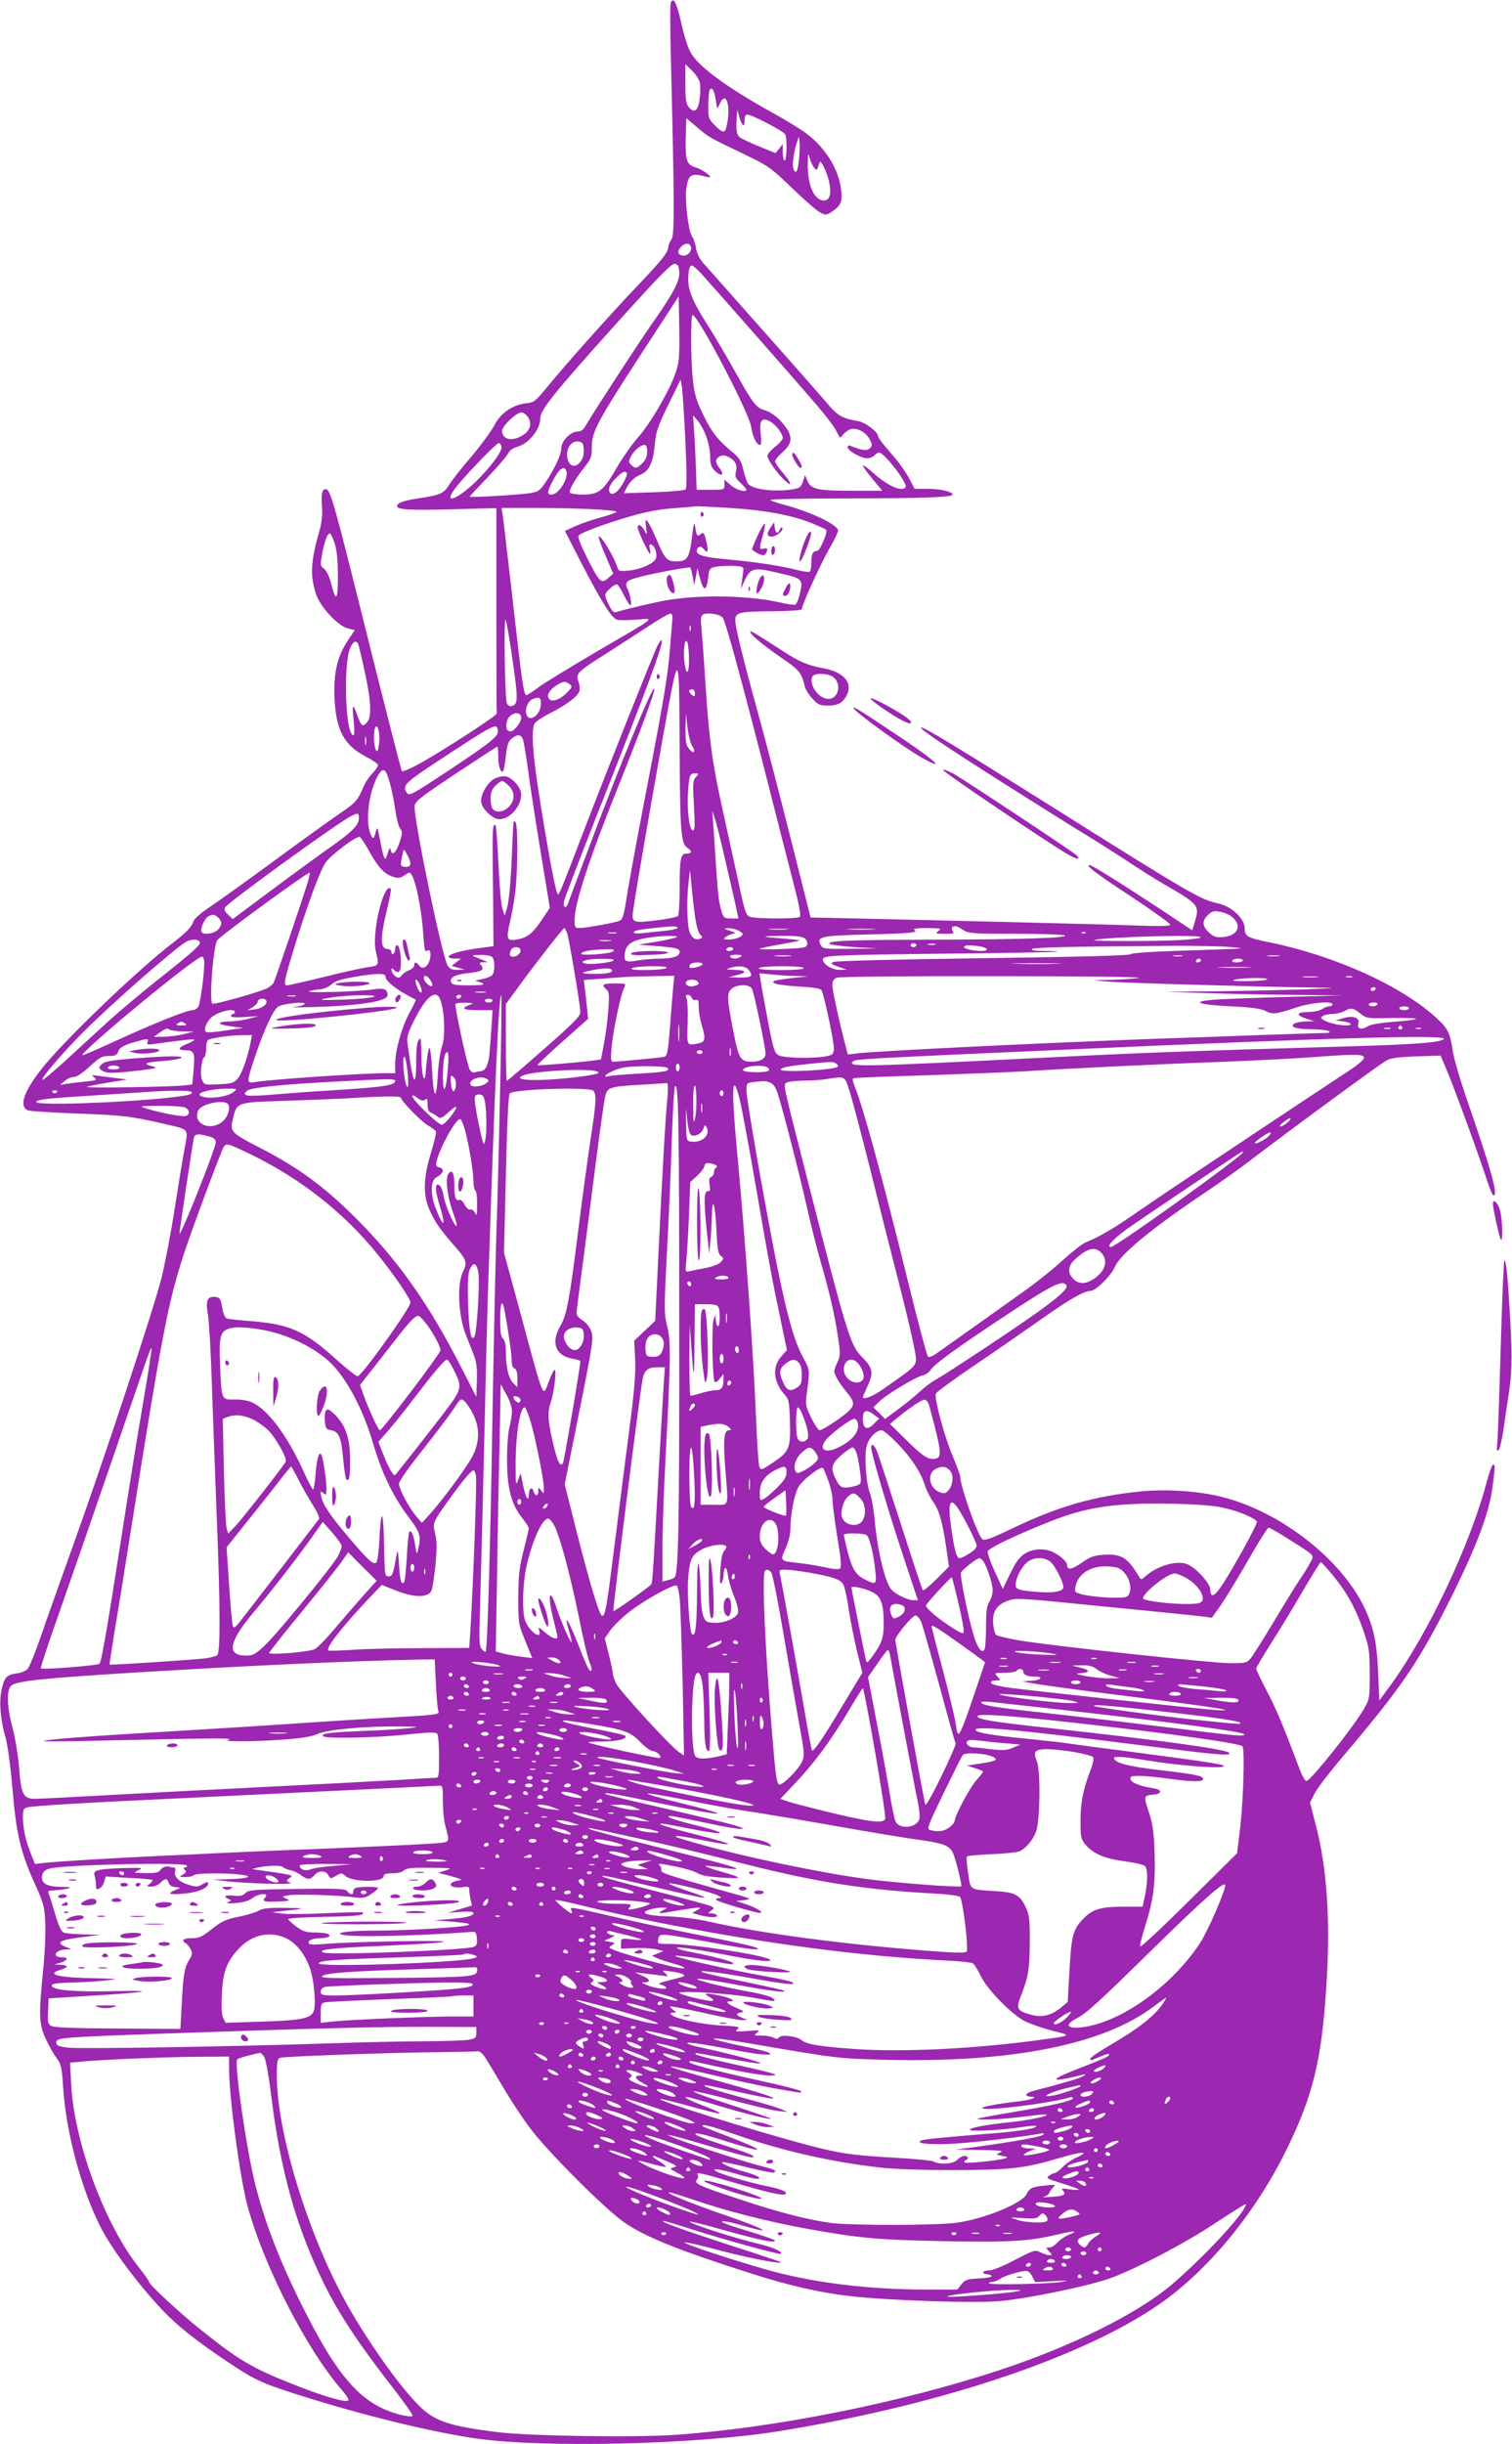 <?xml version="1.0" standalone="no"?>
<!DOCTYPE svg PUBLIC "-//W3C//DTD SVG 20010904//EN"
 "http://www.w3.org/TR/2001/REC-SVG-20010904/DTD/svg10.dtd">
<svg version="1.0" xmlns="http://www.w3.org/2000/svg"
 width="792pt" height="1280pt" viewBox="0 0 792 1280"
 preserveAspectRatio="xMidYMid meet">
<g transform="translate(0,1280) scale(0.1,-0.1)"
fill="#9c27b0" stroke="none">
<path d="M3513 12784 c-3 -9 -3 -134 1 -278 19 -795 20 -934 3 -960 -10 -14
-17 -33 -17 -42 0 -25 -36 -70 -163 -203 -131 -137 -366 -400 -470 -527 -63
-76 -69 -82 -112 -86 -71 -8 -135 -53 -167 -118 -16 -30 -69 -102 -118 -160
-50 -58 -102 -124 -116 -147 -28 -47 -48 -56 -163 -73 -76 -11 -111 -24 -111
-40 0 -19 59 -23 287 -17 l233 6 0 -535 c0 -294 1 -537 2 -541 2 -11 -329
-224 -419 -270 -39 -21 -74 -35 -78 -31 -3 3 -82 311 -175 684 -180 721 -198
787 -222 792 -21 4 -27 -26 -21 -95 3 -36 -2 -79 -11 -113 -49 -169 -53 -243
-20 -343 22 -65 112 -163 164 -177 l38 -10 -34 -51 c-57 -85 -77 -171 -72
-302 7 -169 50 -250 164 -309 35 -18 64 -38 64 -45 0 -6 -14 -27 -31 -45 -17
-18 -38 -49 -45 -68 -30 -72 -41 -84 -124 -140 -47 -32 -200 -142 -340 -245
-140 -103 -292 -212 -337 -242 -46 -30 -85 -64 -89 -76 -9 -30 -38 -61 -109
-115 -181 -138 -569 -510 -685 -657 -97 -122 -122 -200 -73 -220 10 -4 122
-11 248 -16 246 -9 286 -13 467 -55 133 -31 125 -21 104 -134 -8 -41 -31 -181
-51 -310 -20 -129 -52 -294 -70 -366 -41 -162 -304 -958 -461 -1394 -64 -179
-141 -394 -170 -479 -29 -85 -61 -162 -69 -171 -9 -10 -34 -20 -56 -23 -53 -7
-65 -19 -79 -79 -16 -63 -9 -162 18 -253 12 -44 26 -144 37 -268 19 -237 43
-337 115 -497 48 -105 53 -123 57 -205 3 -49 -2 -163 -11 -251 -24 -241 -22
-286 15 -364 17 -36 42 -80 56 -99 23 -30 27 -46 34 -155 15 -232 95 -531 196
-729 57 -113 202 -307 331 -442 75 -78 173 -156 332 -262 140 -94 179 -112
350 -167 331 -107 715 -202 955 -236 349 -50 1139 -32 1570 36 828 132 1569
375 1984 651 266 177 523 485 691 828 142 290 186 478 210 895 18 312 0 576
-55 792 l-33 128 24 48 c13 26 79 112 147 192 316 373 398 495 571 840 135
272 198 442 215 580 13 103 13 110 2 110 -5 0 -19 -37 -31 -82 -87 -334 -309
-803 -506 -1073 l-59 -80 -6 145 c-7 163 -24 240 -74 345 -123 253 -438 498
-741 575 -119 31 -290 43 -425 30 -241 -23 -435 -78 -672 -192 -113 -54 -150
-68 -161 -59 -25 21 -116 277 -116 328 0 7 -18 55 -39 106 -44 103 -98 304
-89 329 4 8 98 78 210 153 112 76 269 185 350 242 143 101 216 142 251 143 27
0 108 80 127 126 28 65 188 197 455 377 83 55 195 135 250 177 189 145 686
510 718 527 24 12 65 18 158 21 l125 4 41 -98 c44 -107 167 -445 204 -561 13
-40 27 -73 32 -73 26 0 -11 132 -147 525 -30 88 -61 194 -67 235 -14 94 -26
116 -90 174 -186 167 -528 321 -869 391 -117 24 -130 31 -130 73 0 51 -69 116
-139 131 -93 20 -139 46 -886 516 -490 308 -651 405 -669 405 -20 0 119 -94
439 -297 182 -115 376 -237 433 -271 56 -34 148 -93 205 -130 56 -38 147 -95
202 -127 176 -102 180 -107 152 -198 l-12 -39 -170 113 c-204 134 -356 229
-368 229 -24 0 34 -45 221 -167 111 -74 202 -139 202 -145 0 -8 -49 -9 -172
-5 -141 6 -1108 29 -1597 40 l-115 2 -102 405 c-56 223 -133 520 -172 660 -89
326 -125 472 -120 501 4 32 29 37 201 38 86 1 147 5 147 11 0 20 93 226 140
309 28 48 50 94 50 102 0 30 -137 96 -280 135 -36 9 -69 21 -75 25 -5 5 173 9
396 9 401 0 559 6 559 20 0 15 -64 30 -131 30 l-68 0 -31 59 c-18 33 -61 92
-96 131 -35 39 -64 77 -64 84 0 24 -68 75 -107 81 -79 14 -103 27 -151 82 -36
44 -392 446 -657 744 -20 22 -34 51 -39 78 -3 23 -13 53 -22 65 -19 30 -37
186 -29 249 11 75 25 83 110 60 40 -11 -15 36 -58 49 -51 15 -58 37 -55 160
l3 99 57 -48 c61 -52 59 -51 251 -143 122 -59 135 -68 246 -175 64 -62 131
-120 148 -128 28 -15 32 -15 66 8 43 30 51 51 42 118 -14 103 -80 210 -177
285 -30 23 -113 74 -184 113 -242 134 -392 245 -429 319 -14 27 -33 89 -44
139 -26 117 -43 152 -58 115z m153 -417 c3 -16 3 -54 -1 -84 -8 -63 -28 -79
-57 -44 -15 19 -18 41 -18 124 l0 101 35 -34 c19 -18 37 -46 41 -63z m84 -95
c6 -45 7 -46 18 -20 36 86 65 -16 35 -124 -7 -26 -21 -22 -59 16 -32 32 -34
38 -34 99 0 36 3 73 6 82 11 27 27 1 34 -53z m141 -126 c5 -6 9 2 9 22 0 20 5
32 13 32 26 0 194 -88 201 -105 10 -27 7 -135 -4 -135 -5 0 -10 19 -10 43 l0
42 -19 -24 -18 -23 -89 36 c-48 20 -94 42 -102 49 -14 15 -17 40 -13 102 l3
40 10 -35 c5 -19 14 -39 19 -44z m294 -183 c-6 -62 -17 -79 -29 -47 -7 19 1
85 17 134 l12 35 3 -30 c2 -16 1 -58 -3 -92z m80 -42 c15 -15 14 -17 28 29 6
19 43 -60 52 -112 10 -55 0 -88 -29 -88 -50 0 -85 77 -85 185 1 63 2 67 11 35
5 -19 16 -41 23 -49z m-645 -421 c0 -23 -24 -43 -46 -38 -26 5 -28 24 -5 47
23 23 51 18 51 -9z m-62 -123 c4 -47 -31 -114 -144 -274 -70 -100 -295 -446
-345 -530 -13 -24 -26 -33 -45 -33 -35 0 -84 -50 -84 -87 0 -33 -34 -107 -82
-178 -29 -44 -38 -50 -78 -57 -54 -9 -320 -25 -320 -19 0 2 43 48 96 103 52
55 100 111 106 124 7 15 25 28 47 34 60 16 121 91 121 149 0 44 70 131 396
494 227 252 291 317 308 315 16 -2 22 -11 24 -41z m110 -4 c39 -42 465 -526
604 -687 48 -56 95 -117 105 -136 10 -19 19 -37 21 -40 2 -3 9 2 15 11 7 9 22
21 34 28 32 17 87 -8 108 -49 15 -29 15 -34 1 -48 -15 -15 -41 -11 -103 14 -7
3 -13 -1 -13 -8 0 -18 70 -58 103 -58 13 0 30 7 37 15 7 8 18 15 25 15 27 0
151 -162 139 -181 -17 -28 -96 7 -172 76 -29 26 -52 42 -52 37 0 -6 23 -38 51
-71 l51 -61 -160 0 c-180 0 -214 8 -233 52 l-12 30 -11 -33 c-9 -29 -17 -35
-51 -41 -93 -16 -211 -2 -236 28 -6 8 -18 40 -25 72 -10 45 -21 63 -49 87 -84
69 -114 107 -158 196 -39 79 -48 109 -57 184 -12 105 -13 345 -2 345 28 0 297
-512 307 -587 8 -51 28 -93 46 -93 7 0 8 19 4 55 -9 71 4 91 45 70 32 -16 70
-65 70 -88 0 -9 -18 -30 -40 -47 -22 -17 -40 -38 -40 -47 0 -19 49 -90 89
-127 44 -42 38 -16 -9 39 -22 25 -40 52 -40 59 0 7 18 29 40 49 59 52 54 94
-18 170 -21 21 -53 42 -74 48 -46 12 -64 35 -157 202 -39 70 -97 169 -129 220
-72 113 -97 160 -111 214 -12 45 -5 123 12 123 5 0 26 -17 45 -37z m-129 -525
c-30 -90 -132 -266 -198 -340 -31 -35 -80 -105 -109 -155 -71 -123 -95 -143
-177 -143 -35 0 -67 5 -70 10 -7 12 29 74 80 138 31 39 35 50 35 102 0 79 28
132 265 496 l190 292 3 -169 c2 -149 0 -175 -19 -231z m51 -357 c8 -168 8
-247 1 -254 -6 -6 -79 -12 -167 -15 l-156 -5 12 24 c20 38 42 60 77 74 43 18
65 65 73 158 6 67 15 94 71 208 l64 131 7 -38 c3 -22 12 -149 18 -283z m-824
124 c22 -34 11 -71 -29 -95 -55 -34 -107 -22 -107 24 0 24 74 96 100 96 11 0
27 -11 36 -25z m933 -100 c12 -31 21 -78 21 -106 0 -40 5 -55 25 -75 32 -32
53 -22 25 13 -25 32 -25 49 0 63 15 8 27 7 49 -5 34 -17 45 -42 35 -79 -5 -21
0 -32 25 -55 17 -16 31 -32 31 -35 0 -17 -54 -2 -82 23 l-34 29 1 -26 c0 -27
-1 -27 -73 -27 l-73 0 -4 125 c-3 69 -7 157 -10 195 l-5 70 24 -27 c13 -15 34
-52 45 -83z m-641 -70 c5 -64 -53 -112 -78 -66 -26 49 3 114 48 109 24 -3 27
-8 30 -43z m-432 20 c8 -19 -26 -71 -92 -144 -119 -132 -237 -185 -137 -62 55
67 204 221 215 221 5 0 11 -7 14 -15z m764 -30 c0 -25 -8 -44 -25 -60 -28 -29
-38 -31 -59 -9 -14 14 -14 18 -1 44 16 31 51 60 72 60 8 0 13 -13 13 -35z
m-424 -100 c15 -37 -39 -125 -77 -125 -24 0 -24 11 2 63 36 71 63 93 75 62z
m317 -11 c8 -9 -26 -75 -51 -97 -12 -11 -26 -16 -31 -12 -21 12 -11 45 24 80
36 35 46 40 58 29z m541 -184 c185 -12 324 -38 426 -79 39 -16 74 -32 77 -35
11 -11 -32 -111 -47 -111 -22 0 -30 -15 -30 -62 0 -23 -4 -44 -9 -47 -4 -3
-34 1 -66 9 -79 21 -218 42 -357 55 -128 11 -168 22 -168 44 0 24 22 30 36 11
20 -27 26 -13 15 34 -11 52 -16 57 -35 41 -13 -10 -17 -6 -23 32 -7 41 -8 38
-19 -51 -14 -106 -24 -121 -84 -121 -46 0 -59 15 -99 111 -18 42 -39 85 -47
95 -14 18 -15 16 -10 -26 6 -45 6 -45 -9 -17 -16 28 -35 36 -35 15 0 -16 57
-138 65 -138 3 0 2 12 -1 26 -5 20 -3 25 7 22 21 -7 35 -56 23 -76 -16 -27
-83 -55 -141 -60 -45 -4 -54 -2 -58 14 -18 58 -88 174 -99 164 -3 -3 13 -48
36 -100 l40 -94 -27 -24 c-36 -31 -44 -23 -111 109 -40 81 -50 110 -41 117 22
17 144 62 269 98 86 25 156 38 233 43 61 5 115 9 120 10 6 0 82 -4 169 -9z
m-716 -7 c67 -3 122 -9 122 -13 0 -4 -35 -16 -77 -28 -43 -11 -104 -32 -136
-46 l-58 -26 89 -174 c103 -198 156 -283 183 -291 11 -4 56 -3 102 0 101 8
117 22 -212 -170 -139 -82 -276 -165 -304 -187 -28 -21 -55 -38 -59 -38 -15 0
-23 58 -78 545 -23 198 -43 377 -47 398 l-6 37 180 0 c99 0 235 -3 301 -7z
m-1353 -185 c10 -33 15 -93 15 -167 0 -127 -10 -137 -36 -35 -9 35 -24 66 -37
76 -20 15 -20 20 -10 75 14 75 30 116 43 108 5 -3 16 -29 25 -57z m2139 -128
c0 -8 -4 -35 -7 -60 l-6 -45 15 35 c35 78 48 81 184 49 122 -28 127 -32 111
-103 -7 -32 -18 -59 -25 -62 -7 -3 -44 2 -81 11 -155 36 -408 42 -585 13 -63
-10 -241 -52 -273 -64 -11 -4 -22 6 -36 35 -12 22 -21 47 -21 55 0 15 45 56
61 56 5 0 21 -25 36 -55 15 -30 31 -55 35 -55 9 0 -1 57 -13 82 -18 35 -10 47
44 62 73 21 277 59 283 54 2 -3 8 -25 13 -49 l7 -44 9 45 8 45 12 -48 c20 -77
36 -77 45 1 4 42 8 47 35 53 17 4 57 6 90 6 46 -2 60 -5 59 -17z m-372 -261
c-1 -13 -6 -80 -12 -149 -11 -146 -33 -277 -135 -805 -41 -214 -83 -441 -92
-503 -13 -84 -21 -116 -34 -122 -19 -11 -179 -40 -215 -40 -22 0 -24 4 -24 43
0 87 73 311 230 702 118 295 192 494 187 508 -7 22 -188 -417 -352 -858 -52
-137 -97 -258 -100 -267 -12 -31 -27 -20 -20 15 4 17 83 223 175 457 261 658
348 895 336 907 -3 3 -11 -8 -20 -24 -21 -41 -260 -641 -376 -943 -148 -386
-143 -373 -151 -358 -11 20 -54 251 -94 508 -36 229 -43 346 -25 381 6 10 43
35 83 55 85 43 143 87 152 115 4 11 1 34 -5 50 -17 40 -5 52 145 146 66 42
167 108 224 145 57 38 109 67 115 65 6 -2 10 -15 8 -28z m264 6 c16 -22 108
-360 254 -935 34 -135 84 -330 111 -434 38 -146 46 -192 37 -198 -18 -11 -231
-10 -260 1 -21 8 -27 27 -61 187 -22 99 -59 269 -83 379 -54 245 -69 357 -89
657 -8 128 -18 259 -21 292 -5 44 -3 60 7 67 20 14 91 3 105 -16z m-1100 -230
c29 -201 28 -226 -8 -233 -9 -2 -19 5 -23 15 -11 28 -17 462 -6 437 5 -12 22
-110 37 -219z m931 163 c-3 -7 -5 -2 -5 12 0 14 2 19 5 13 2 -7 2 -19 0 -25z
m-8 -150 c1 -81 -15 -90 -24 -14 -8 64 3 134 16 101 4 -11 8 -50 8 -87z
m-1734 82 c3 -5 19 -70 35 -145 34 -155 38 -239 13 -267 -24 -26 -29 -23 -49
30 -26 72 -31 69 -22 -14 8 -77 4 -101 -12 -74 -33 53 -38 370 -7 443 16 37
30 46 42 27z m1685 -550 c2 -425 7 -497 38 -518 29 -19 28 -32 -2 -32 -31 0
-36 -26 -36 -189 0 -69 -4 -131 -8 -137 -4 -6 -56 -17 -115 -24 -125 -15 -130
-12 -120 55 16 111 79 476 149 869 93 518 91 519 94 -24z m-576 337 c15 -11
14 -15 -15 -45 -34 -35 -75 -50 -91 -34 -17 17 -4 45 31 69 39 26 50 28 75 10z
m656 -48 c0 -18 -2 -19 -15 -9 -8 7 -15 16 -15 21 0 5 7 9 15 9 9 0 15 -9 15
-21z m-807 -58 c-2 -58 -64 -98 -76 -50 -8 30 9 68 35 79 34 13 43 6 41 -29z
m-103 -71 c0 -22 -37 -70 -55 -70 -21 0 -27 17 -20 51 10 46 75 62 75 19z
m896 -147 c21 -33 7 -44 -17 -14 -16 19 -19 38 -18 105 l2 81 8 -74 c5 -41 16
-85 25 -98z m-1641 9 c-5 -36 -9 -43 -16 -29 -12 21 -14 100 -3 118 13 22 27
-38 19 -89z m623 72 c4 -29 -34 -60 -258 -209 -186 -123 -206 -134 -217 -119
-29 39 -16 52 165 171 297 195 304 199 310 157z m-691 -71 c-3 -10 -5 -2 -5
17 0 19 2 27 5 18 2 -10 2 -26 0 -35z m822 25 c5 -13 16 -81 26 -153 9 -71 39
-265 66 -430 l49 -299 -44 -66 c-50 -72 -73 -90 -128 -100 -53 -10 -58 2 -37
90 10 41 23 116 29 167 13 119 13 350 0 358 -12 8 -10 33 -20 -200 -5 -115
-15 -219 -23 -245 l-13 -45 -12 35 c-7 19 -16 124 -21 233 -5 110 -12 201 -15
205 -15 14 -17 -20 -15 -210 2 -111 3 -252 3 -313 l1 -110 -82 -11 c-92 -13
-153 -31 -153 -45 0 -5 15 -9 33 -9 l32 0 -25 -19 -24 -19 34 -10 35 -10 -37
-1 c-29 -1 -41 4 -53 22 -28 43 -180 774 -173 836 3 25 28 45 216 170 117 77
214 141 217 141 3 0 5 -24 5 -52 0 -52 13 -89 26 -76 3 4 10 40 14 80 6 57 13
76 30 90 30 24 49 23 59 -4z m-697 -228 c10 -35 23 -100 29 -144 6 -45 18 -88
26 -97 12 -14 11 -24 -4 -70 -19 -55 -38 -73 -46 -42 -4 19 -6 16 -24 -37 -7
-21 -17 7 -33 95 -13 66 -14 68 -22 38 -10 -40 -15 -41 -29 -6 -27 73 -3 234
46 310 24 36 38 24 57 -47z m1603 30 c-16 -17 -17 -33 -10 -151 6 -108 5 -131
-7 -127 -18 6 -30 106 -24 201 6 89 9 97 38 97 20 0 20 -1 3 -20z m149 -413
c20 -84 44 -191 55 -239 l19 -88 -38 0 c-35 0 -39 3 -49 33 -16 52 -20 84 -31
252 -6 88 -12 187 -15 220 l-4 60 14 -43 c8 -24 30 -112 49 -195z m-1914 199
c0 -36 -33 -70 -143 -148 -56 -39 -196 -141 -310 -226 l-208 -155 -24 23 c-18
17 -22 27 -15 39 12 24 585 439 655 475 40 21 45 20 45 -8z m53 -172 c46 -84
79 -120 124 -135 28 -9 38 -8 58 5 13 9 27 16 29 16 25 0 62 -165 73 -321 5
-77 9 -97 18 -89 17 14 26 -10 16 -46 -10 -38 -38 -54 -55 -31 -16 21 -26 22
-26 2 0 -9 -12 -20 -27 -26 -14 -5 -32 -17 -39 -27 -10 -13 -17 -15 -31 -6
-10 6 -20 20 -21 30 -3 15 -1 17 9 7 26 -26 39 -15 39 35 0 55 -9 92 -21 92
-5 0 -9 -9 -9 -19 0 -11 -4 -23 -10 -26 -5 -3 -10 1 -10 9 0 9 -8 16 -19 16
-39 0 -41 54 -5 202 15 60 24 111 21 114 -37 37 -102 -236 -78 -330 17 -70 16
-73 -36 -80 -27 -3 -131 -26 -232 -51 -100 -25 -190 -45 -198 -45 -20 0 -15
24 47 226 66 211 125 370 155 416 26 39 161 141 179 135 6 -2 28 -35 49 -73z
m202 -24 c22 -43 19 -60 -10 -60 -15 0 -25 6 -25 14 0 19 12 76 16 76 2 0 10
-13 19 -30z m1505 -314 c6 -47 17 -87 26 -98 15 -16 15 -18 1 -24 -30 -11 -54
13 -61 62 -8 62 -8 156 1 235 l7 64 8 -80 c4 -44 12 -116 18 -159z m-2035 152
c-25 -80 -158 -472 -170 -501 -4 -10 -20 -24 -35 -32 -39 -20 -280 -88 -288
-81 -17 17 5 300 26 332 14 22 467 353 484 354 3 0 -4 -33 -17 -72z m4844
-156 c59 -44 39 -101 -39 -109 -37 -3 -50 0 -72 19 -40 35 -44 63 -13 94 22
22 32 25 63 20 20 -3 47 -14 61 -24z m-5305 -8 c21 -21 20 -40 -4 -64 -20 -20
-74 -27 -84 -11 -9 13 12 64 31 79 22 16 38 15 57 -4z m2406 -53 c0 -4 -28
-11 -62 -15 -35 -3 -87 -9 -115 -12 -34 -4 -53 -3 -53 4 0 6 24 13 53 16 28 3
66 8 82 9 60 8 95 7 95 -2z m1495 -11 c28 -18 47 -20 275 -20 135 0 251 -4
258 -9 21 -13 -237 -21 -708 -22 -433 -1 -548 -6 -522 -23 8 -4 66 -12 130
-16 l117 -7 -142 -2 c-135 -1 -143 0 -154 20 -23 44 -1 49 237 55 237 6 277
10 253 25 -9 6 14 9 66 9 73 -1 78 -2 61 -15 -18 -14 -16 -15 33 -15 44 0 51
2 42 13 -11 14 -5 27 13 27 6 0 25 -9 41 -20z m-2075 -15 c11 -29 70 -380 70
-416 0 -20 -38 -59 -190 -192 -104 -92 -192 -167 -195 -167 -3 0 -5 90 -5 201
l0 201 67 92 c85 117 233 306 239 306 2 0 9 -11 14 -25z m895 13 c14 -6 25
-15 25 -19 0 -14 -37 -29 -72 -29 -31 1 -32 1 -14 15 11 8 29 15 40 16 13 1 6
6 -19 14 -35 12 -36 14 -13 14 15 1 39 -4 53 -11z m258 5 c-23 -2 -64 -2 -90
0 -26 2 -7 3 42 3 50 0 71 -1 48 -3z m450 0 c-35 -2 -91 -2 -125 0 -35 2 -7 3
62 3 69 0 97 -1 63 -3z m-1345 -20 c-10 -2 -28 -2 -40 0 -13 2 -5 4 17 4 22 1
32 -1 23 -4z m2459 1 c-3 -3 -12 -4 -19 -1 -8 3 -5 6 6 6 11 1 17 -2 13 -5z
m-2141 -21 c-4 -4 -51 -15 -104 -24 l-97 -16 90 -7 c108 -9 125 -13 125 -31 0
-23 -35 -35 -103 -35 -35 0 -88 -5 -118 -10 -63 -12 -74 -5 -65 44 8 42 38 62
118 75 67 11 164 13 154 4z m668 -6 c10 -7 17 -22 14 -33 -3 -17 -15 -19 -130
-24 -70 -3 -124 -2 -120 1 4 3 52 14 107 23 55 10 101 19 103 21 2 2 -36 6
-85 10 -123 9 -125 13 -7 14 68 1 106 -3 118 -12z m2076 5 c0 -5 -48 -12 -107
-15 -114 -7 -478 -7 -452 0 63 17 559 30 559 15z m-5244 -24 c9 -14 -31 -50
-227 -205 -84 -67 -197 -162 -250 -210 -53 -48 -151 -139 -219 -201 -68 -62
-125 -110 -128 -107 -8 8 103 139 215 251 141 142 481 440 538 472 26 15 62
15 71 0z m2152 5 c-16 -2 -40 -2 -55 0 -16 2 -3 4 27 4 30 0 43 -2 28 -4z
m1602 -23 c0 -5 -7 -10 -15 -10 -8 0 -15 5 -15 10 0 6 7 10 15 10 8 0 15 -4
15 -10z m98 3 c-10 -2 -26 -2 -35 0 -10 3 -2 5 17 5 19 0 27 -2 18 -5z m235
-9 c44 -8 50 -24 8 -24 -43 0 -91 11 -91 21 0 10 30 11 83 3z m1307 -3 c98 -9
106 -8 -263 -20 -153 -5 -251 -12 -255 -18 -5 -7 -265 -14 -773 -21 -462 -6
-774 -14 -784 -20 -15 -8 -11 -12 26 -25 l44 -15 -36 -1 c-39 -1 -89 30 -89
54 0 22 47 24 655 31 314 3 572 8 574 10 2 2 -29 4 -69 4 -49 0 -71 3 -64 10
9 9 179 13 754 17 107 0 233 -2 280 -6z m-3715 -11 c9 -15 -14 -40 -36 -40
-20 0 -23 8 -13 34 7 18 39 22 49 6z m1115 0 c0 -5 -9 -10 -21 -10 -11 0 -17
5 -14 10 3 6 13 10 21 10 8 0 14 -4 14 -10z m-628 -12 c-6 -6 -49 -13 -94 -16
-57 -3 -80 -1 -73 6 12 12 49 18 125 21 41 1 51 -2 42 -11z m-634 -30 c16 -16
15 -83 -2 -97 -8 -6 -33 -16 -57 -20 -24 -5 -35 -9 -24 -10 11 -1 27 -6 35
-11 10 -7 -12 -10 -73 -10 -72 0 -89 3 -94 16 -9 25 19 40 89 48 70 7 88 17
68 41 -11 13 -9 15 11 16 l24 0 -22 10 c-13 5 -33 13 -45 18 -19 8 -14 10 28
10 27 1 55 -4 62 -11z m1302 2 c-20 -13 -47 -13 -55 0 -4 6 9 10 32 10 28 0
34 -3 23 -10z m258 3 c-21 -2 -55 -2 -75 0 -21 2 -4 4 37 4 41 0 58 -2 38 -4z
m2055 0 c-13 -2 -33 -2 -45 0 -13 2 -3 4 22 4 25 0 35 -2 23 -4z m505 0 c-16
-2 -40 -2 -55 0 -16 2 -3 4 27 4 30 0 43 -2 28 -4z m-5628 -35 c0 -60 -20
-210 -31 -229 -5 -10 -19 -19 -30 -19 -30 0 -210 -72 -403 -161 -94 -43 -171
-77 -174 -75 -15 15 592 516 625 516 8 0 13 -13 13 -32z m2145 13 c-7 -12
-130 -25 -152 -16 -17 7 -17 8 2 15 28 12 158 12 150 1z m3075 -1 c0 -5 -7
-10 -16 -10 -8 0 -12 5 -9 10 3 6 10 10 16 10 5 0 9 -4 9 -10z m220 0 c0 -5
-14 -10 -31 -10 -17 0 -28 4 -24 10 3 6 17 10 31 10 13 0 24 -4 24 -10z
m-2830 -19 c0 -11 -59 -26 -67 -18 -3 3 -2 10 2 16 8 13 65 15 65 2z m1858 2
c-60 -2 -156 -2 -215 0 -60 1 -11 3 107 3 118 0 167 -2 108 -3z m-2048 -23
c-8 -5 -55 -10 -105 -10 -62 0 -85 3 -75 10 8 5 56 10 105 10 62 0 85 -3 75
-10z m434 -12 c22 -31 12 -38 -52 -37 l-57 1 43 11 c58 14 53 27 -10 28 -42 1
-48 3 -28 9 49 16 88 11 104 -12z m286 12 c0 -6 -47 -10 -121 -10 -77 0 -118
4 -114 10 4 6 55 10 121 10 69 0 114 -4 114 -10z m2333 3 c-40 -2 -107 -2
-150 0 -43 1 -10 3 72 3 83 0 118 -2 78 -3z m-3339 -12 c9 -14 -21 -21 -91
-21 -74 0 -78 6 -12 19 60 12 97 13 103 2z m-1184 -39 c0 -19 58 -65 120 -97
19 -10 36 -19 38 -20 2 -1 -13 -32 -32 -67 -41 -74 -76 -199 -76 -270 l0 -48
-47 0 c-126 0 -613 -33 -690 -47 -42 -7 -42 -1 3 134 50 148 97 249 124 263
30 16 149 26 135 12 -5 -6 -30 -13 -55 -15 -25 -3 18 -3 95 -1 248 7 395 30
395 62 0 32 -18 39 -72 31 -76 -12 -368 -21 -338 -10 14 5 39 9 56 10 17 1 41
10 54 21 12 11 31 22 41 25 43 14 158 33 202 34 39 1 47 -2 47 -17z m2149 7
l66 -2 -80 -8 c-44 -5 -86 -12 -94 -14 -34 -13 12 -24 121 -31 85 -5 118 -11
122 -21 18 -45 67 -280 64 -307 -3 -27 -7 -32 -43 -38 -67 -12 -218 -9 -245 5
-22 11 -28 27 -56 172 -17 88 -34 182 -38 209 l-8 49 63 -6 c34 -4 92 -8 128
-8z m-1915 -21 c8 -12 13 -25 10 -30 -8 -12 -44 21 -44 39 0 20 17 16 34 -9z
m1272 -40 c-3 -35 -11 -129 -17 -211 -11 -137 -14 -148 -33 -152 -20 -4 -237
-25 -265 -25 -11 0 -13 15 -7 78 7 84 48 278 66 311 10 20 8 21 -50 21 -62 0
-72 -7 -44 -31 14 -11 16 -28 11 -100 -3 -48 -13 -127 -22 -177 l-17 -90 -41
-6 c-68 -9 -289 -28 -292 -24 -2 2 57 57 131 123 l135 120 -6 55 c-3 30 -8 76
-11 102 l-6 46 84 6 c46 3 101 8 123 9 22 2 91 4 154 5 l113 2 -6 -62z m2439
51 c-22 -4 -85 -9 -140 -10 l-100 -2 75 -7 c66 -7 763 -27 1095 -32 115 -1
112 -2 -55 -9 -96 -3 -301 -8 -455 -10 l-280 -3 200 -6 c110 -4 319 -9 465
-10 l265 -3 -305 -8 c-168 -5 -338 -11 -379 -15 -117 -10 -71 -26 96 -34 109
-5 156 -12 181 -24 37 -20 59 -17 169 20 72 24 183 33 183 14 0 -5 -8 -10 -18
-10 -10 0 -27 -7 -38 -15 -11 -8 -41 -14 -72 -15 -63 0 -66 -17 -6 -36 l39
-12 -45 -1 c-25 -1 -52 -6 -60 -11 -27 -18 9 -30 90 -30 41 0 82 -5 90 -10 11
-7 4 -10 -28 -10 -23 0 -167 -5 -320 -10 -152 -6 -405 -15 -562 -20 -600 -22
-1439 -63 -1557 -76 l-52 -6 -10 38 c-32 120 -71 297 -71 324 0 22 6 33 23 40
12 5 367 9 822 8 449 0 782 -4 760 -9z m932 4 c-20 -2 -52 -2 -70 0 -17 2 0 4
38 4 39 0 53 -2 32 -4z m186 0 c-7 -2 -21 -2 -30 0 -10 3 -4 5 12 5 17 0 24
-2 18 -5z m-448 -13 c-11 -5 -60 -8 -110 -8 -65 0 -80 3 -55 8 51 11 190 11
165 0z m-4437 -25 c14 -31 15 -48 3 -41 -12 8 -32 66 -22 66 4 0 13 -11 19
-25z m1457 14 c8 -12 6 -15 -20 -23 -24 -7 -50 7 -41 23 9 14 53 14 61 0z
m284 -37 c11 -20 71 -308 71 -340 0 -26 -27 -42 -72 -42 -58 0 -68 16 -93 141
-37 187 -39 215 -15 239 26 26 95 28 109 2z m3266 -2 c-3 -5 -10 -10 -16 -10
-5 0 -9 5 -9 10 0 6 7 10 16 10 8 0 12 -4 9 -10z m-4662 -17 c-13 -2 -35 -2
-50 0 -16 2 -5 4 22 4 28 0 40 -2 28 -4z m-995 -20 c-10 -2 -28 -2 -40 0 -13
2 -5 4 17 4 22 1 32 -1 23 -4z m407 -4 c-16 -5 -88 -12 -160 -14 -134 -4 -144
-1 -40 14 87 12 240 12 200 0z m354 -21 c21 -67 24 -190 6 -238 -9 -25 -19
-92 -22 -154 -8 -138 -23 -119 -30 40 -4 65 -10 111 -15 106 -4 -4 -11 -46
-15 -92 -5 -68 -8 -79 -16 -59 -5 13 -10 66 -10 118 -1 80 -3 91 -14 75 -9
-12 -13 -51 -13 -118 0 -116 -13 -119 -30 -6 -6 41 -13 91 -16 110 -4 28 3 52
35 116 66 132 118 170 140 102z m106 22 c-3 -5 -10 -10 -16 -10 -5 0 -9 5 -9
10 0 6 7 10 16 10 8 0 12 -4 9 -10z m205 -466 c-5 -258 -14 -606 -20 -774 -5
-168 -14 -588 -20 -935 -11 -695 -27 -1246 -36 -1254 -3 -3 -12 3 -21 14 -13
17 -14 47 -9 200 3 99 13 470 21 825 8 355 17 722 20 815 38 1147 58 1596 71
1582 2 -2 0 -215 -6 -473z m1004 460 c4 -9 13 -14 21 -10 12 4 15 -4 15 -38 0
-23 7 -65 15 -92 23 -75 20 -90 -16 -98 -63 -12 -61 -16 -57 107 2 61 -1 120
-6 130 -6 12 -4 17 7 17 8 0 18 -7 21 -16z m-2230 -13 c11 -17 -20 -42 -59
-47 l-40 -5 28 16 c15 9 27 22 27 30 0 16 35 21 44 6z m1186 -1 c0 -5 -9 -10
-20 -10 -11 0 -20 5 -20 10 0 6 9 10 20 10 11 0 20 -4 20 -10z m-122 -23 c-47
-18 -31 -27 47 -27 l75 0 -5 -82 c-3 -46 -8 -111 -11 -146 -6 -61 -22 -92 -49
-92 -7 0 -20 -3 -28 -6 -10 -3 -20 3 -27 16 -14 27 -80 332 -74 342 3 5 26 8
52 7 44 -1 46 -2 20 -12z m4757 3 c-3 -5 -15 -10 -26 -10 -10 0 -19 5 -19 10
0 6 12 10 26 10 14 0 23 -4 19 -10z m165 -20 c0 -5 -11 -10 -25 -10 -14 0 -25
5 -25 10 0 6 11 10 25 10 14 0 25 -4 25 -10z m-255 -27 c34 -27 35 -27 167
-24 73 1 130 -1 125 -5 -4 -4 -57 -11 -118 -15 -74 -6 -120 -14 -136 -24 -31
-21 -57 -12 -48 14 10 31 -26 45 -78 29 l-42 -12 35 -4 c48 -5 63 -22 20 -22
-39 0 -97 15 -120 30 -13 9 -13 11 0 20 8 5 31 10 50 10 19 0 46 7 60 14 36
20 47 19 85 -11z m-5895 7 c0 -5 -4 -10 -10 -10 -5 0 -10 -5 -10 -11 0 -7 25
-8 73 -5 l72 5 -50 -13 c-27 -8 -74 -15 -102 -15 -72 -1 -67 -17 10 -26 l62
-8 -90 -13 c-49 -8 -96 -12 -103 -9 -17 6 -7 42 21 73 30 32 127 57 127 32z
m2327 -147 c-2 -21 -4 -4 -4 37 0 41 2 58 4 38 2 -21 2 -55 0 -75z m-2587 87
c11 -7 6 -10 -20 -10 -26 0 -31 3 -20 10 8 5 17 10 20 10 3 0 12 -5 20 -10z
m6375 -20 c3 -5 -1 -10 -10 -10 -9 0 -13 5 -10 10 3 6 8 10 10 10 2 0 7 -4 10
-10z m-6390 -21 l60 -1 -50 -13 c-27 -7 -74 -14 -104 -14 l-55 -1 34 25 c23
17 37 22 44 15 5 -5 37 -11 71 -11z m6328 14 c-7 -2 -21 -2 -30 0 -10 3 -4 5
12 5 17 0 24 -2 18 -5z m160 0 c-7 -2 -19 -2 -25 0 -7 3 -2 5 12 5 14 0 19 -2
13 -5z m-6129 -65 c-14 -76 -46 -170 -68 -195 -21 -25 -32 -28 -100 -31 -73
-4 -76 -3 -87 21 -13 28 -4 112 12 122 5 4 9 24 9 46 0 25 5 42 14 45 27 10
111 22 168 23 l58 1 -6 -32z m6249 11 c-19 -19 -142 -28 -510 -39 -822 -24
-1056 -32 -1608 -60 -940 -47 -1008 -49 -977 -18 12 12 68 15 1152 63 1370 61
1967 78 1943 54z m-6790 -16 c-6 -14 0 -15 43 -9 133 19 198 26 202 21 2 -2
-14 -12 -37 -21 -50 -20 -53 -34 -7 -34 43 0 48 -14 40 -106 l-7 -73 -41 -5
c-62 -8 -518 -15 -511 -8 3 3 52 13 108 22 l102 17 -55 7 c-30 4 -73 9 -95 12
-36 5 -38 5 -21 -9 17 -13 13 -15 -48 -21 -37 -4 -81 -9 -99 -12 l-32 -5 24
20 c13 12 34 21 47 21 15 0 46 20 84 55 52 48 65 55 100 55 34 0 42 4 50 25 7
18 24 29 72 44 80 24 89 25 81 4z m3054 -70 c-3 -10 -5 -2 -5 17 0 19 2 27 5
18 2 -10 2 -26 0 -35z m-147 17 c0 -5 -7 -10 -15 -10 -8 0 -15 5 -15 10 0 6 7
10 15 10 8 0 15 -4 15 -10z m-1334 -86 c-8 -114 -25 -145 -26 -48 0 84 8 134
23 134 6 0 8 -30 3 -86z m4799 56 c0 -8 -31 -36 -70 -61 -539 -356 -987 -656
-1100 -734 -129 -91 -215 -142 -290 -172 -17 -7 -71 -50 -121 -95 -50 -46
-144 -121 -210 -167 -102 -73 -295 -210 -442 -314 -26 -20 -46 -27 -51 -21 -6
5 -53 182 -105 394 -140 567 -238 923 -280 1023 -11 29 -12 39 -3 41 7 2 179
9 382 15 204 7 435 16 515 21 210 14 709 38 1050 50 162 7 374 17 470 25 215
16 255 15 255 -5z m-5009 -85 c4 -58 2 -75 -5 -64 -15 24 -27 167 -12 154 6
-6 13 -47 17 -90z m2244 55 c8 -5 11 -12 8 -16 -18 -18 -298 -32 -298 -15 0
11 52 20 160 31 110 11 114 11 130 0z m-820 -20 c0 -11 -4 -20 -10 -20 -5 0
-10 9 -10 20 0 11 5 20 10 20 6 0 10 -9 10 -20z m-64 -2 c16 -17 -12 -22 -144
-30 -75 -4 -147 -10 -159 -13 -13 -3 -23 -4 -23 -1 0 12 58 39 99 46 55 10
216 8 227 -2z m524 2 c8 -5 11 -13 6 -17 -11 -12 -130 -10 -134 2 -6 20 100
33 128 15z m-900 -19 c34 -10 12 -17 -87 -30 -208 -26 -368 -21 -288 9 56 21
321 36 375 21z m-732 -75 c-5 -46 -23 -37 -26 13 -3 40 -2 43 13 31 10 -8 15
-25 13 -44z m162 34 c13 -8 12 -11 -5 -24 -21 -16 -71 -21 -79 -8 -17 27 51
53 84 32z m1904 -77 c15 -49 60 -221 101 -383 40 -162 112 -448 160 -634 51
-200 85 -354 83 -375 -3 -37 -6 -40 -180 -161 -47 -33 -98 -52 -98 -36 0 2 11
29 25 59 32 69 27 93 -30 151 -61 61 -78 118 -286 931 -130 509 -127 494 -109
505 8 6 49 10 90 11 41 0 98 4 125 9 96 14 89 19 119 -77z m-2384 67 c0 -24
-61 -33 -335 -50 -88 -5 -219 -15 -292 -21 -72 -7 -139 -9 -149 -5 -16 6 -16
8 -1 23 18 18 187 35 502 51 249 13 275 13 275 2z m1963 -9 c18 -7 30 -24 41
-58 28 -88 115 -426 150 -583 19 -85 52 -218 74 -295 50 -173 77 -294 93 -406
11 -76 11 -90 -4 -122 -9 -19 -17 -40 -17 -47 0 -19 27 -64 64 -109 43 -52 45
-69 9 -103 -37 -34 -135 -98 -150 -98 -6 0 -26 29 -43 64 -28 56 -31 72 -26
113 19 144 20 135 -17 204 -63 114 -111 319 -222 934 -41 231 -75 439 -75 462
0 40 2 42 33 46 59 7 66 7 90 -2z m-536 -68 c-12 -124 -27 -394 -46 -789 l-19
-391 -55 -52 -55 -52 5 -97 c3 -73 -3 -155 -26 -332 -17 -129 -51 -397 -76
-595 -47 -372 -53 -413 -70 -417 -13 -4 -61 152 -135 443 l-62 246 61 304 c91
453 93 467 74 507 -8 18 -28 40 -44 49 -16 10 -29 25 -29 34 0 9 13 118 30
241 16 122 48 367 70 543 23 176 45 337 51 357 11 44 23 48 194 58 66 4 124 8
129 8 5 1 6 -28 3 -65z m61 -1213 c1 -1021 -4 -1290 -24 -1310 -5 -5 -21 -12
-36 -15 l-28 -7 0 173 c0 96 7 298 15 449 29 554 30 633 10 714 -17 70 -17 85
-1 397 10 178 21 442 25 585 5 144 12 268 17 275 18 27 22 -200 22 -1261z m83
1095 c-8 -34 -9 -25 -10 61 -1 55 2 104 7 108 11 12 14 -124 3 -169z m233 100
c9 -33 43 -215 76 -405 81 -468 94 -538 136 -737 l36 -173 -31 -35 c-48 -56
-40 -135 23 -203 18 -21 21 -38 24 -137 4 -138 -3 -157 -90 -215 -62 -41 -62
-41 -71 -18 -4 12 -12 128 -17 258 -12 308 -58 955 -100 1402 -30 317 -25 417
14 263z m-2651 36 c-27 -22 -108 -36 -154 -26 -64 14 11 42 116 44 60 0 60 0
38 -18z m1885 7 c17 -17 15 -65 -13 -244 -13 -87 -43 -303 -65 -479 -47 -376
-61 -451 -95 -509 -51 -87 -25 -156 63 -171 23 -4 42 -10 42 -13 1 -22 -85
-524 -91 -534 -14 -22 -27 3 -48 87 -31 129 -35 177 -16 231 19 58 33 184 18
169 -6 -5 -19 -34 -30 -64 -30 -81 -22 -102 -148 367 l-85 312 10 412 c6 257
13 415 20 422 23 23 417 35 438 14z m-2808 -2 c0 -11 -19 -15 -25 -6 -3 5 1
10 9 10 9 0 16 -2 16 -4z m704 -5 c8 -12 -22 -19 -135 -31 -252 -26 -679 -40
-679 -21 0 12 55 19 250 31 96 6 227 15 290 19 165 12 268 12 274 2z m2786 -6
c0 -8 -4 -15 -10 -15 -5 0 -10 7 -10 15 0 8 5 15 10 15 6 0 10 -7 10 -15z
m-1564 -34 c11 9 14 5 14 -25 0 -26 5 -38 18 -43 9 -3 24 -12 34 -20 14 -13
21 -10 57 22 23 21 41 33 41 28 0 -19 -60 -93 -76 -93 -19 0 -154 130 -154
149 0 8 9 5 26 -8 21 -16 30 -18 40 -10z m316 -21 c8 -57 8 -156 -1 -195 -6
-26 -9 -21 -24 45 -24 110 -34 174 -29 188 2 7 14 12 26 10 17 -2 22 -12 28
-48z m-442 32 c0 -17 109 -128 144 -147 19 -11 37 -24 40 -31 2 -6 -10 -55
-26 -110 -42 -134 -43 -226 -5 -307 27 -60 56 -100 140 -196 50 -57 55 -76 33
-119 -33 -66 -26 -231 15 -334 10 -26 28 -71 39 -99 16 -41 20 -69 18 -138
l-3 -86 -87 170 c-155 302 -308 522 -503 724 -186 192 -324 297 -543 410 -153
79 -158 84 -142 152 21 87 17 86 266 94 121 4 275 10 344 14 180 11 270 12
270 3z m-903 -38 c11 -29 -11 -78 -45 -97 -66 -39 -142 6 -114 67 17 38 146
62 159 30z m2480 -36 c-2 -13 -4 -5 -4 17 -1 22 1 32 4 23 2 -10 2 -28 0 -40z
m-2706 22 c23 -13 25 -36 3 -44 -16 -6 -130 15 -204 38 -45 14 -44 14 68 15
62 1 122 -4 133 -9z m2646 -141 c17 -17 59 3 68 32 6 19 9 20 16 6 23 -40 -24
-84 -82 -75 -23 3 -24 6 -25 98 -1 91 -1 92 5 23 3 -40 12 -78 18 -84z m3124
60 c-13 -10 -28 -19 -35 -19 -6 1 2 12 19 25 16 13 32 22 35 19 3 -3 -6 -14
-19 -25z m-4307 -31 c21 -73 46 -222 46 -274 0 -23 5 -46 10 -49 6 -3 10 -36
9 -73 0 -56 -2 -63 -11 -44 -6 13 -17 21 -25 18 -7 -3 -19 7 -29 25 -9 18 -21
29 -29 25 -18 -6 -25 15 -25 77 0 63 -11 85 -30 62 -19 -22 -7 -125 24 -207
14 -38 22 -68 17 -68 -13 0 -63 117 -68 161 -3 21 -12 44 -19 50 -27 22 -27
-21 -1 -104 36 -117 20 -122 -23 -8 -26 69 -24 139 5 155 39 21 46 45 15 53
-16 4 -18 11 -13 32 19 75 100 221 123 221 5 0 16 -24 24 -52z m4215 -34 c-15
-19 -69 -47 -76 -41 -5 6 67 57 81 57 4 0 3 -7 -5 -16z m-5556 -5 c28 -7 37
-15 37 -31 0 -32 -188 -505 -190 -477 0 11 71 485 76 502 6 20 24 21 77 6z
m224 -96 c261 -127 486 -305 662 -523 88 -109 171 -231 171 -251 0 -28 -250
-378 -276 -386 -6 -2 -54 36 -108 84 -169 153 -244 187 -445 204 -64 5 -123
11 -132 14 -11 4 -19 24 -25 58 -8 46 -12 52 -35 55 -43 5 -53 -18 -40 -90 6
-35 16 -202 21 -373 6 -170 17 -476 25 -680 19 -470 20 -719 3 -733 -7 -5 -33
-12 -58 -16 -53 -7 -502 -37 -506 -33 -1 1 11 79 26 172 16 94 52 316 80 495
169 1068 199 1222 282 1480 41 125 190 526 209 562 13 24 25 20 146 -39z
m5193 12 c0 -18 -665 -495 -690 -495 -27 0 7 38 82 93 49 36 601 407 605 407
2 0 3 -2 3 -5z m-2766 -64 c14 -5 16 -10 8 -15 -7 -4 -12 -15 -12 -26 0 -10
-7 -20 -14 -23 -11 -4 -13 -16 -9 -42 4 -27 3 -35 -8 -33 -21 4 -23 -49 -8
-197 l14 -130 6 65 c4 36 7 97 8 135 2 108 18 57 24 -80 5 -98 9 -122 23 -132
16 -12 16 -14 0 -32 -10 -11 -43 -24 -79 -31 -34 -6 -72 -14 -85 -17 -23 -5
-23 -4 -17 53 3 33 10 139 14 237 l7 177 37 34 c20 19 37 41 37 50 0 17 22 20
54 7z m2026 -463 c37 -40 19 -99 -45 -138 -42 -26 -73 -25 -102 2 -31 29 -30
68 5 100 68 63 107 73 142 36z m-3264 -105 c8 -53 -8 -313 -21 -333 -17 -28
-28 29 -33 172 -3 105 -1 156 8 178 19 45 38 38 46 -17z m1309 -23 c4 -6 -11
-10 -37 -10 -31 0 -39 3 -28 10 20 13 57 13 65 0z m-195 -36 c0 -8 -4 -12 -10
-9 -5 3 -10 10 -10 16 0 5 5 9 10 9 6 0 10 -7 10 -16z m1966 -5 c10 -16 -38
-60 -160 -147 -126 -90 -473 -319 -526 -348 -19 -10 -55 -37 -80 -60 -25 -23
-76 -65 -114 -93 l-70 -52 -30 31 -31 30 30 30 c38 37 191 129 227 137 15 3
34 16 43 29 20 31 130 111 376 274 261 173 315 200 335 169z m-2942 -136 c20
-112 36 -222 36 -256 0 -24 5 -40 15 -43 10 -4 15 -20 15 -52 l0 -46 -21 20
c-25 26 -38 80 -39 160 0 42 -5 65 -15 74 -11 9 -15 35 -15 102 0 90 12 110
24 41z m1120 21 c10 -26 7 -106 -4 -99 -5 3 -10 18 -11 33 l0 27 -11 -25 c-11
-28 -7 -315 6 -327 4 -4 16 3 26 17 l20 25 0 -27 c0 -43 -10 -58 -39 -58 -16
0 -50 -7 -77 -15 -27 -8 -52 -15 -56 -15 -5 0 -7 84 -7 188 l2 187 8 -115 c13
-188 16 -185 17 23 l2 197 59 0 c44 0 60 -4 65 -16z m43 -76 c-2 -13 -4 -5 -4
17 -1 22 1 32 4 23 2 -10 2 -28 0 -40z m-1584 2 c38 -44 90 -139 84 -153 -14
-34 -305 -417 -317 -417 -8 0 -59 110 -86 186 l-18 51 137 175 c123 159 146
185 169 187 3 1 17 -12 31 -29z m-873 -40 c135 -19 281 -86 372 -168 89 -80
180 -250 233 -433 44 -151 105 -278 185 -383 62 -82 67 -101 50 -171 -6 -28
-7 -27 -15 21 -8 55 -20 83 -31 72 -3 -4 -10 -63 -13 -132 -4 -69 -10 -128
-14 -132 -15 -15 -22 10 -27 94 -5 76 -7 82 -13 47 -19 -104 -22 -110 -42
-110 -19 0 -20 8 -23 158 -1 86 -6 157 -11 157 -4 0 -11 -52 -13 -116 -3 -65
-10 -120 -17 -127 -14 -14 -46 15 -145 133 -94 110 -135 171 -143 212 -6 30
-5 32 10 19 15 -12 17 -10 17 25 0 45 -18 163 -27 177 -11 19 -24 -23 -30
-103 -3 -44 -9 -80 -13 -80 -4 0 -26 42 -49 93 -84 186 -186 323 -268 362 -21
10 -58 17 -93 16 -71 -1 -69 -6 -77 180 -6 145 0 173 40 189 29 12 78 12 157
0z m1708 -28 c4 -39 -21 -82 -47 -82 -23 0 -47 27 -56 61 -8 34 26 61 70 57
26 -3 30 -7 33 -36z m418 -37 c3 -13 0 -36 -8 -52 -11 -23 -20 -28 -48 -28
-31 0 -35 3 -38 29 -5 44 6 76 31 85 29 11 55 -3 63 -34z m394 -46 c0 -11 -4
-17 -10 -14 -5 3 -10 13 -10 21 0 8 5 14 10 14 6 0 10 -9 10 -21z m-3121 -279
c-27 -157 -76 -460 -109 -675 -76 -488 -108 -677 -119 -688 -9 -9 -299 -32
-307 -24 -3 3 40 133 95 288 55 156 182 523 282 814 203 592 198 579 203 574
2 -2 -18 -132 -45 -289z m3041 235 c0 -14 -4 -25 -10 -25 -5 0 -10 11 -10 25
0 14 5 25 10 25 6 0 10 -11 10 -25z m-1416 -53 c50 -98 48 -104 -50 -233 -89
-116 -239 -307 -254 -323 -9 -9 -38 43 -68 122 l-20 51 55 63 c30 35 89 108
130 163 101 132 162 205 174 205 5 0 20 -22 33 -48z m1810 32 c10 -10 16 -33
16 -64 0 -39 -4 -52 -22 -64 -38 -27 -57 -20 -78 30 -22 50 -17 71 22 98 28
20 43 20 62 0z m309 -2 c26 -29 39 -72 26 -88 -30 -36 -99 2 -99 54 0 49 41
69 73 34z m-1017 -119 c-3 -54 -15 -258 -26 -453 -28 -516 -32 -578 -39 -587
-9 -13 -194 -144 -198 -140 -5 5 135 1112 153 1215 9 46 29 62 76 62 l41 0 -7
-97z m354 18 c0 -6 -4 -13 -10 -16 -5 -3 -10 1 -10 9 0 9 5 16 10 16 6 0 10
-4 10 -9z m-1148 -153 c-1 -20 -6 -56 -13 -80 -7 -24 -13 -99 -13 -168 -1
-148 22 -238 79 -309 19 -24 35 -48 35 -54 0 -5 -12 -57 -27 -116 -23 -90 -27
-127 -28 -246 0 -138 1 -141 37 -229 l36 -89 -56 7 c-32 4 -75 11 -96 17 l-39
11 7 406 c3 224 9 539 13 700 l6 293 29 -53 c18 -32 30 -67 30 -90z m37 73 c7
-5 10 -14 6 -20 -5 -9 -10 -9 -21 0 -26 22 -14 38 15 20z m-241 -86 c35 -70
35 -143 0 -215 -28 -57 -155 -230 -227 -310 l-41 -45 -29 34 c-38 44 -91 143
-91 171 0 13 49 83 121 173 66 84 139 180 162 214 39 60 42 62 60 45 11 -9 31
-39 45 -67z m2391 38 c67 -248 69 -272 18 -273 -32 0 -60 20 -144 103 l-81 80
26 22 c71 59 139 105 154 105 11 0 21 -13 27 -37z m-1229 8 c0 -5 -7 -14 -15
-21 -16 -14 -18 -10 -9 14 6 17 24 22 24 7z m-861 -84 c26 -88 71 -311 70
-352 0 -29 0 -29 -14 -11 -15 19 -15 19 -15 -2 0 -28 -17 -29 -25 -2 -8 27
-25 16 -25 -16 0 -44 -17 -17 -30 48 l-13 63 -13 -35 c-12 -33 -13 -27 -13 72
-1 154 22 308 47 308 5 0 19 -33 31 -73z m1424 36 c29 -73 37 -116 25 -130
-17 -20 -45 -15 -52 10 -9 35 -7 157 3 157 5 0 16 -17 24 -37z m377 -3 l25
-19 -27 -27 c-36 -37 -58 -27 -58 26 0 46 18 53 60 20z m-3260 -21 c25 -11 62
-37 83 -57 41 -40 101 -146 94 -166 -8 -19 -225 -296 -265 -339 l-37 -38 -8
28 c-4 15 -11 151 -14 300 l-6 273 24 9 c38 15 80 12 129 -10z m3173 -20 c12
-46 -30 -97 -110 -133 -74 -33 -100 5 -40 61 43 41 117 93 132 93 7 0 15 -9
18 -21z m-673 -25 c12 -12 12 -14 -2 -14 -26 0 -30 -49 -19 -200 17 -210 23
-190 -59 -190 l-70 0 0 204 0 204 48 10 c52 10 80 7 102 -14z m879 -81 c76
-79 122 -149 145 -219 9 -28 28 -66 41 -84 33 -45 51 -105 70 -234 l16 -110
-65 -65 c-36 -36 -68 -62 -72 -59 -3 4 -55 159 -114 344 -60 186 -116 357
-125 381 -18 46 -39 50 -29 5 20 -89 95 -339 163 -544 l79 -238 -24 0 c-30 0
-93 31 -115 56 -33 38 -72 200 -88 369 -5 55 -16 116 -24 135 -20 49 -31 200
-17 249 11 41 50 81 79 81 8 0 44 -30 80 -67z m-1062 -184 c6 -130 1 -177 -17
-149 -6 8 -9 87 -9 175 1 190 16 174 26 -26z m619 153 c6 -4 16 -17 23 -30 10
-19 8 -25 -14 -46 -14 -13 -40 -31 -58 -39 -28 -14 -33 -14 -40 -1 -14 25 3
72 35 99 32 27 37 29 54 17z m233 -29 c6 -21 13 -64 17 -95 6 -56 6 -58 -20
-68 -15 -5 -40 -10 -56 -10 -24 0 -33 7 -50 40 -31 61 -26 83 26 129 26 23 53
41 60 41 7 0 18 -17 23 -37z m-2924 -135 c20 -39 54 -99 75 -132 22 -34 35
-65 31 -71 -110 -143 -392 -510 -415 -538 -26 -33 -31 -35 -37 -20 -3 10 -12
106 -19 214 l-13 196 99 124 c55 68 130 163 168 212 37 48 69 87 71 87 2 0 20
-32 40 -72z m2555 42 c0 -24 -12 -43 -48 -79 -27 -27 -58 -54 -70 -60 -21 -11
-22 -10 -22 32 0 52 24 88 78 117 51 27 62 25 62 -10z m219 -45 c12 -32 22
-77 22 -100 0 -22 11 -109 25 -194 18 -107 23 -156 15 -164 -7 -7 -34 -5 -88
7 -43 9 -106 19 -140 22 -86 9 -88 11 -58 75 14 32 25 72 25 99 1 81 20 182
42 222 22 39 117 112 129 100 4 -4 16 -34 28 -67z m633 58 c24 -21 23 -74 -1
-104 -16 -20 -23 -22 -47 -14 -57 20 -71 99 -22 123 33 15 49 14 70 -5z
m-2479 -30 c6 -25 -14 -564 -29 -810 l-6 -93 -246 -1 c-136 0 -301 -4 -367 -9
-66 -4 -122 -6 -125 -3 -14 13 67 118 211 271 l69 72 60 -24 c105 -43 179 -45
200 -7 5 10 14 69 21 132 8 88 8 126 -1 165 -15 60 -14 61 78 189 68 94 111
145 123 145 4 0 9 -12 12 -27z m1434 -70 c-2 -16 -4 -5 -4 22 0 28 2 40 4 28
2 -13 2 -35 0 -50z m-80 -35 c-2 -13 -4 -5 -4 17 -1 22 1 32 4 23 2 -10 2 -28
0 -40z m269 -105 c-6 -6 -116 38 -116 46 0 3 26 24 58 47 l57 40 3 -64 c2 -35
1 -67 -2 -69z m389 92 c27 -26 34 -80 15 -115 -21 -40 -93 -32 -109 13 -11 29
6 88 31 110 27 23 34 22 63 -8z m-1775 -20 c0 -8 -4 -15 -10 -15 -5 0 -10 7
-10 15 0 8 5 15 10 15 6 0 10 -7 10 -15z m135 -24 c-3 -6 -11 -11 -17 -11 -6
0 -6 6 2 15 14 17 26 13 15 -4z m2159 -19 c29 -46 81 -149 90 -178 5 -17 -2
-26 -34 -48 -22 -14 -46 -26 -54 -26 -16 0 -28 47 -46 179 -16 119 -1 144 44
73z m1380 13 c74 -15 168 -53 180 -73 6 -10 -141 -276 -192 -347 -34 -48 -52
-51 -52 -9 0 33 -81 120 -125 134 -56 19 -155 -11 -214 -64 -23 -20 -24 -20
-35 -2 -60 100 -91 119 -183 114 -52 -3 -70 -10 -117 -42 -52 -36 -76 -40 -76
-12 0 20 -52 63 -92 75 -20 7 -52 9 -71 6 -65 -12 -94 -39 -135 -125 l-39 -81
-42 91 c-23 50 -40 98 -37 106 7 18 147 85 321 154 196 79 348 101 645 95 120
-2 213 -9 264 -20z m-3502 -91 c27 -47 84 -255 129 -476 22 -112 47 -218 55
-237 16 -39 17 -51 5 -51 -5 0 -31 55 -56 123 -59 150 -86 191 -51 74 8 -26
12 -47 9 -47 -7 0 -58 118 -78 180 -37 117 -49 67 -15 -65 11 -43 20 -82 20
-87 0 -18 -31 -6 -66 24 -31 28 -36 29 -30 11 18 -56 -51 -9 -73 50 -18 46
-13 203 9 294 33 140 86 249 114 240 6 -2 19 -17 28 -33z m1157 12 c29 -34 21
-166 -10 -166 -6 0 -24 13 -40 29 -22 22 -29 39 -29 68 0 65 48 107 79 69z
m-2269 -123 c0 -8 -9 -30 -19 -51 -27 -51 -316 -405 -384 -469 -50 -47 -61
-53 -99 -53 -104 0 -90 72 44 231 84 100 197 244 282 361 l77 108 50 -57 c27
-31 49 -62 49 -70z m4960 37 c142 -90 135 -82 114 -122 -9 -18 -34 -58 -54
-88 -21 -30 -83 -131 -139 -225 -56 -93 -111 -180 -122 -192 -17 -21 -28 -23
-103 -23 -95 0 -929 90 -1105 119 -62 11 -118 24 -123 29 -6 6 -13 30 -15 54
-7 64 15 102 73 124 45 17 53 17 517 -30 260 -25 491 -49 514 -52 l41 -6 49
69 c26 39 91 145 143 236 52 92 100 167 105 167 6 0 53 -27 105 -60z m-2211
21 c15 -10 37 -95 46 -187 8 -72 4 -75 -54 -46 -48 24 -68 56 -91 147 -11 44
-20 83 -20 88 0 10 102 9 119 -2z m-864 -31 c-3 -6 -21 -17 -38 -26 l-32 -17
24 27 c23 25 59 37 46 16z m128 -27 c4 -3 0 -14 -9 -24 -11 -12 -17 -44 -21
-101 -3 -60 -2 -79 6 -68 6 8 11 26 11 40 1 51 17 52 23 2 3 -27 18 -78 32
-112 16 -37 24 -72 21 -86 -8 -29 -78 -57 -132 -52 -35 3 -40 7 -51 38 -7 19
-12 78 -13 130 -1 52 -5 113 -9 135 -6 27 -9 -21 -10 -150 -1 -172 -8 -231
-26 -213 -13 12 -27 216 -20 294 8 101 19 123 75 152 42 21 109 30 123 15z
m-1905 -265 c-41 -46 -107 -123 -148 -171 -40 -48 -86 -95 -101 -103 -30 -15
-239 -33 -239 -20 0 4 81 107 181 228 99 121 192 238 206 260 l27 39 74 -75
75 -74 -75 -84z m2029 200 c-3 -8 -6 -5 -6 6 -1 11 2 17 5 13 3 -3 4 -12 1
-19z m1221 -10 c19 -23 52 -122 52 -156 0 -18 -8 -45 -17 -59 -14 -22 -18 -49
-18 -133 0 -58 -4 -111 -8 -118 -15 -22 -35 5 -57 74 -28 93 -73 312 -66 329
5 14 83 75 96 75 4 0 12 -6 18 -12z m351 -4 c24 -17 71 -106 71 -136 0 -23
-54 -32 -146 -24 -91 8 -104 13 -104 37 0 32 27 87 56 114 32 30 87 34 123 9z
m1483 -74 c74 -90 119 -172 160 -290 30 -88 32 -104 33 -225 0 -124 -1 -132
-28 -180 -47 -86 -276 -374 -303 -382 -7 -2 -24 28 -39 69 -86 228 -122 313
-171 406 -30 57 -54 108 -54 114 0 5 38 69 84 142 46 72 121 195 166 274 46
78 86 142 89 142 3 -1 32 -32 63 -70z m-4812 40 c0 -11 -4 -20 -10 -20 -5 0
-10 9 -10 20 0 11 5 20 10 20 6 0 10 -9 10 -20z m3721 -28 c33 -37 40 -100 14
-122 -16 -14 -169 -6 -239 11 -36 10 -38 12 -32 42 14 67 82 109 170 104 51
-3 63 -8 87 -35z m-3664 -4 c-3 -7 -5 -2 -5 12 0 14 2 19 5 13 2 -7 2 -19 0
-25z m1813 7 c7 -8 34 -145 61 -303 27 -159 64 -371 82 -471 32 -176 33 -184
17 -219 -19 -41 -105 -126 -119 -117 -13 7 -19 51 -36 260 -37 441 -55 842
-38 858 10 11 19 8 33 -8z m196 0 c123 -22 164 -35 180 -60 7 -11 21 -69 29
-129 9 -59 29 -159 44 -222 l28 -114 -103 -171 c-105 -175 -152 -244 -161
-236 -2 3 -20 97 -39 209 -34 200 -119 672 -129 716 -5 19 -2 22 28 22 19 0
74 -7 123 -15z m-390 -32 c-10 -10 -19 5 -10 18 6 11 8 11 12 0 2 -7 1 -15 -2
-18z m2370 2 c70 -41 108 -114 68 -129 -37 -14 -230 -2 -292 19 -31 11 118
135 161 135 11 0 39 -11 63 -25z m-1196 -129 c18 -74 30 -142 28 -151 -2 -13
-13 -10 -63 23 -71 45 -135 100 -135 114 0 8 128 148 136 148 1 0 17 -60 34
-134z m-1459 13 c4 -41 10 -240 15 -443 l7 -369 -27 18 c-42 28 -305 315 -327
356 -10 21 -19 46 -19 56 0 9 -10 55 -21 100 l-21 83 28 41 c16 23 62 68 103
100 78 60 225 142 245 136 6 -2 14 -37 17 -78z m1007 44 c46 -22 61 -61 61
-161 1 -77 -11 -112 -63 -181 -25 -33 -25 -33 -31 -10 -10 45 -75 368 -75 375
0 11 68 -3 108 -23z m156 -69 c26 -10 18 -42 -14 -59 -29 -15 -31 -15 -41 9
-21 44 6 69 55 50z m101 -86 c7 -18 50 -168 95 -332 44 -165 83 -303 86 -307
2 -4 -31 -81 -75 -171 -46 -95 -81 -157 -84 -148 -7 18 -157 844 -157 862 0
21 89 128 106 128 8 0 21 -15 29 -32z m205 -118 c47 -33 95 -68 108 -78 l22
-17 -49 -145 c-58 -173 -81 -230 -91 -230 -4 0 -10 22 -13 48 -3 27 -33 152
-66 278 -34 126 -61 233 -61 237 0 11 37 -12 150 -93z m-1913 28 c-3 -7 -5 -2
-5 12 0 14 2 19 5 13 2 -7 2 -19 0 -25z m663 -16 c0 -11 -45 -32 -67 -32 -28
0 9 22 65 39 1 1 2 -3 2 -7z m85 -2 c3 -5 -1 -10 -9 -10 -9 0 -16 5 -16 10 0
6 4 10 9 10 6 0 13 -4 16 -10z m798 -72 c27 -150 130 -698 143 -756 9 -41 13
-84 10 -97 -12 -48 -107 -58 -126 -12 -5 12 -19 78 -30 147 -11 69 -41 233
-67 366 l-46 241 49 71 c27 40 52 72 55 72 4 0 9 -15 12 -32z m857 11 c31 -6
10 -7 -66 -4 -61 2 -121 9 -135 14 -28 11 126 4 201 -10z m-1713 -5 c-3 -3
-12 -4 -19 -1 -8 3 -5 6 6 6 11 1 17 -2 13 -5z m-877 -29 c17 -20 -5 -20 -40
0 l-25 14 26 1 c15 0 32 -7 39 -15z m2343 8 c-7 -2 -21 -2 -30 0 -10 3 -4 5
12 5 17 0 24 -2 18 -5z m470 0 c-7 -2 -19 -2 -25 0 -7 3 -2 5 12 5 14 0 19 -2
13 -5z m-3460 -125 c3 -68 9 -133 12 -145 8 -24 20 -22 -345 -43 -102 -6 -277
-17 -390 -25 -113 -8 -398 -26 -635 -40 -460 -27 -687 -44 -695 -53 -3 -2 117
-2 265 2 559 13 739 15 705 7 -53 -13 115 -13 283 -1 101 7 150 16 182 30 50
23 252 41 435 39 97 -2 100 -2 45 -9 -33 -4 -136 -11 -230 -14 -183 -8 -225
-12 -225 -27 0 -15 261 -11 434 7 133 14 160 14 167 3 5 -8 9 -62 9 -121 0
-97 -2 -108 -18 -108 -9 0 -87 -4 -172 -10 -85 -5 -384 -21 -665 -35 -280 -14
-669 -34 -864 -45 -194 -11 -373 -20 -397 -20 -62 0 -73 21 -84 162 -5 67 -20
155 -35 213 -28 101 -31 193 -8 216 25 25 148 39 633 69 598 37 1172 63 1506
69 l81 1 6 -122z m329 91 c17 -7 7 -8 -42 -5 -36 3 -76 10 -90 16 -20 8 -11 9
42 5 37 -3 78 -10 90 -16z m1251 14 c-7 -2 -21 -2 -30 0 -10 3 -4 5 12 5 17 0
24 -2 18 -5z m1690 0 c-13 -2 -35 -2 -50 0 -16 2 -5 4 22 4 28 0 40 -2 28 -4z
m395 0 c-10 -2 -28 -2 -40 0 -13 2 -5 4 17 4 22 1 32 -1 23 -4z m-670 -20
c-10 -2 -28 -2 -40 0 -13 2 -5 4 17 4 22 1 32 -1 23 -4z m466 -14 c15 -12 48
-27 74 -34 l47 -13 -54 -1 c-30 -1 -84 5 -120 11 -59 12 -62 13 -28 16 49 4
47 17 -5 29 l-43 11 51 1 c38 1 58 -4 78 -20z m324 14 c-10 -2 -26 -2 -35 0
-10 3 -2 5 17 5 19 0 27 -2 18 -5z m-3280 -20 c-10 -2 -26 -2 -35 0 -10 3 -2
5 17 5 19 0 27 -2 18 -5z m2572 -7 c0 -17 22 -26 61 -26 48 0 33 -19 -18 -22
l-48 -3 65 -12 c36 -7 263 -38 505 -68 438 -55 593 -80 430 -69 -86 6 -1053
111 -1092 119 -13 3 -34 7 -48 10 -33 7 -32 25 2 25 25 0 26 0 8 20 -18 20
-17 20 38 20 31 0 59 5 62 10 9 15 35 12 35 -4z m133 7 c-13 -2 -35 -2 -50 0
-16 2 -5 4 22 4 28 0 40 -2 28 -4z m405 0 c-10 -2 -26 -2 -35 0 -10 3 -2 5 17
5 19 0 27 -2 18 -5z m392 -3 c0 -5 -4 -10 -9 -10 -6 0 -13 5 -16 10 -3 6 1 10
9 10 9 0 16 -4 16 -10z m-3920 -20 c0 -5 -4 -10 -10 -10 -5 0 -10 5 -10 10 0
6 5 10 10 10 6 0 10 -4 10 -10z m263 3 c-13 -2 -33 -2 -45 0 -13 2 -3 4 22 4
25 0 35 -2 23 -4z m322 -8 l40 -13 -35 0 c-19 0 -53 5 -75 13 l-40 13 35 0
c19 0 53 -5 75 -13z m726 -56 c4 -35 7 -116 8 -179 1 -122 7 -160 24 -160 7 0
8 65 4 205 l-7 205 55 0 55 0 0 -57 c0 -32 -3 -128 -7 -214 l-6 -156 -49 -12
c-64 -14 -103 -14 -116 2 -24 29 -22 386 3 427 15 25 30 0 36 -61z m2412 64
c-13 -2 -33 -2 -45 0 -13 2 -3 4 22 4 25 0 35 -2 23 -4z m-3653 -23 c0 -5 -7
-10 -15 -10 -8 0 -15 5 -15 10 0 6 7 10 15 10 8 0 15 -4 15 -10z m307 -1 c-14
-8 -22 -8 -30 0 -8 8 -3 11 19 11 25 -1 27 -2 11 -11z m3526 4 c-13 -2 -33 -2
-45 0 -13 2 -3 4 22 4 25 0 35 -2 23 -4z m-3713 -23 c0 -5 -7 -10 -15 -10 -8
0 -15 5 -15 10 0 6 7 10 15 10 8 0 15 -4 15 -10z m3100 0 c0 -5 -11 -10 -25
-10 -14 0 -25 5 -25 10 0 6 11 10 25 10 14 0 25 -4 25 -10z m383 3 c-13 -2
-33 -2 -45 0 -13 2 -3 4 22 4 25 0 35 -2 23 -4z m-2156 -35 c-3 -7 -5 -2 -5
12 0 14 2 19 5 13 2 -7 2 -19 0 -25z m-1432 12 c3 -5 -1 -10 -9 -10 -9 0 -16
5 -16 10 0 6 4 10 9 10 6 0 13 -4 16 -10z m280 0 c4 -6 -5 -10 -19 -10 -14 0
-26 5 -26 10 0 6 9 10 19 10 11 0 23 -4 26 -10z m255 0 c0 -5 -9 -10 -21 -10
-11 0 -17 5 -14 10 3 6 13 10 21 10 8 0 14 -4 14 -10z m874 -215 c4 -97 3
-128 -4 -100 -5 22 -11 105 -14 185 -4 98 -2 131 4 100 5 -25 11 -108 14 -185z
m2056 209 c30 -3 62 -10 70 -16 15 -9 -13 -7 -140 8 -27 3 -53 10 -56 16 -4 7
7 8 32 5 22 -4 64 -9 94 -13z m376 5 c60 -6 116 -15 124 -20 10 -7 -1 -8 -35
-5 -27 3 -85 8 -127 11 -43 4 -80 11 -84 16 -7 11 -10 11 122 -2z m-3190 -14
c18 -13 15 -14 -28 -15 -45 0 -63 12 -35 23 23 10 43 7 63 -8z m-541 -5 c4 -6
-5 -10 -20 -10 -15 0 -24 4 -20 10 3 6 12 10 20 10 8 0 17 -4 20 -10z m290 0
c4 -6 -7 -10 -25 -10 -18 0 -29 4 -25 10 3 6 15 10 25 10 10 0 22 -4 25 -10z
m1729 -325 c32 -184 56 -341 53 -350 -8 -19 -47 -19 -145 1 -97 19 -340 80
-377 94 l-27 10 83 88 c96 101 191 231 281 384 35 59 65 107 68 107 3 1 32
-150 64 -334z m-2129 305 c3 -5 -1 -10 -9 -10 -9 0 -16 5 -16 10 0 6 4 10 9
10 6 0 13 -4 16 -10z m250 0 c3 -5 -1 -10 -9 -10 -9 0 -16 5 -16 10 0 6 4 10
9 10 6 0 13 -4 16 -10z m245 0 c0 -5 -10 -10 -22 -10 -19 0 -20 2 -8 10 19 13
30 13 30 0z m3235 0 c4 -6 -8 -10 -30 -10 -22 0 -34 4 -30 10 3 6 17 10 30 10
13 0 27 -4 30 -10z m-749 -15 c87 -9 173 -19 189 -24 29 -9 29 -9 -11 -10 -85
-2 -443 45 -368 48 16 0 102 -6 190 -14z m-3061 -5 c3 -5 -3 -10 -15 -10 -12
0 -18 5 -15 10 3 6 10 10 15 10 5 0 12 -4 15 -10z m195 -6 c0 -2 -12 -4 -27
-4 -21 0 -24 3 -14 9 13 8 41 5 41 -5z m255 6 c3 -6 -4 -10 -17 -10 -18 0 -20
2 -8 10 19 12 18 12 25 0z m350 -11 c13 -20 -5 -22 -77 -6 l-73 15 72 1 c41 1
75 -4 78 -10z m820 2 c3 -5 1 -12 -5 -16 -5 -3 -10 1 -10 9 0 18 6 21 15 7z
m2490 -1 c11 -18 -18 -20 -100 -6 l-80 14 87 1 c49 1 90 -3 93 -9z m-3817 -17
c-10 -2 -26 -2 -35 0 -10 3 -2 5 17 5 19 0 27 -2 18 -5z m250 0 c-10 -2 -26
-2 -35 0 -10 3 -2 5 17 5 19 0 27 -2 18 -5z m2645 -37 c582 -66 936 -113 952
-127 16 -15 -40 -10 -405 36 -195 24 -482 58 -638 75 -266 29 -332 40 -332 56
0 4 24 4 53 1 28 -3 195 -22 370 -41z m-2760 17 c-7 -2 -21 -2 -30 0 -10 3 -4
5 12 5 17 0 24 -2 18 -5z m382 -13 c39 -13 -113 -4 -165 10 -27 7 -15 9 50 5
47 -2 99 -9 115 -15z m2835 -5 c318 -35 463 -56 475 -66 10 -10 3 -10 -245 16
-175 19 -513 64 -519 71 -9 9 71 3 289 -21z m-3582 -2 c-10 -2 -26 -2 -35 0
-10 3 -2 5 17 5 19 0 27 -2 18 -5z m225 0 c-7 -2 -19 -2 -25 0 -7 3 -2 5 12 5
14 0 19 -2 13 -5z m312 -8 l40 -13 -35 0 c-19 0 -53 5 -75 13 l-40 13 35 0
c19 0 53 -5 75 -13z m-432 -12 c-7 -2 -21 -2 -30 0 -10 3 -4 5 12 5 17 0 24
-2 18 -5z m225 0 c-10 -2 -28 -2 -40 0 -13 2 -5 4 17 4 22 1 32 -1 23 -4z
m1179 -35 c-3 -7 -5 -2 -5 12 0 14 2 19 5 13 2 -7 2 -19 0 -25z m53 -15 c0
-12 -4 -25 -10 -28 -6 -4 -10 11 -10 37 0 31 3 39 10 28 5 -8 10 -25 10 -37z
m1655 2 c482 -54 837 -104 853 -120 13 -12 5 -277 -11 -420 l-17 -140 -252
-250 c-138 -137 -253 -244 -255 -238 -3 7 9 54 25 105 44 137 55 226 50 385
-4 111 -10 153 -31 216 -27 83 -27 84 27 89 44 4 44 26 -1 33 -69 10 -118 29
-121 48 -3 14 4 17 47 17 28 0 100 -7 162 -16 117 -16 176 -16 171 1 -4 16
-44 24 -225 45 -161 19 -227 35 -241 59 -10 16 41 14 179 -9 150 -25 372 -43
393 -31 17 9 -54 21 -483 77 -148 19 -297 39 -330 44 -33 5 -132 16 -220 25
-180 17 -265 32 -265 46 0 21 195 4 831 -76 448 -57 499 -61 499 -46 0 18
-329 64 -940 131 -302 33 -380 46 -380 62 0 16 161 5 535 -37z m-2772 28 c-7
-2 -19 -2 -25 0 -7 3 -2 5 12 5 14 0 19 -2 13 -5z m255 0 c-10 -2 -26 -2 -35
0 -10 3 -2 5 17 5 19 0 27 -2 18 -5z m769 -40 c-3 -10 -5 -4 -5 12 0 17 2 24
5 18 2 -7 2 -21 0 -30z m-1372 17 c-3 -5 -13 -10 -21 -10 -8 0 -14 5 -14 10 0
6 9 10 21 10 11 0 17 -4 14 -10z m218 3 c-7 -2 -21 -2 -30 0 -10 3 -4 5 12 5
17 0 24 -2 18 -5z m317 -8 c202 -33 230 -43 282 -96 26 -27 56 -49 66 -49 21
0 49 -26 39 -36 -6 -6 -366 72 -375 81 -3 3 29 5 71 5 78 0 133 13 123 29 -3
5 -72 21 -153 36 -136 26 -204 44 -163 45 8 0 58 -7 110 -15z m178 8 c-10 -2
-26 -2 -35 0 -10 3 -2 5 17 5 19 0 27 -2 18 -5z m-878 -23 c0 -5 -4 -10 -10
-10 -5 0 -10 5 -10 10 0 6 5 10 10 10 6 0 10 -4 10 -10z m258 3 c-10 -2 -26
-2 -35 0 -10 3 -2 5 17 5 19 0 27 -2 18 -5z m225 0 c-7 -2 -21 -2 -30 0 -10 3
-4 5 12 5 17 0 24 -2 18 -5z m-118 -23 c-3 -5 -15 -10 -26 -10 -10 0 -19 5
-19 10 0 6 12 10 26 10 14 0 23 -4 19 -10z m235 0 c0 -5 -9 -10 -20 -10 -11 0
-20 5 -20 10 0 6 9 10 20 10 11 0 20 -4 20 -10z m-1472 -17 c-21 -2 -57 -2
-80 0 -24 2 -7 4 37 4 44 0 63 -2 43 -4z m1062 -3 c0 -5 -9 -10 -20 -10 -11 0
-20 5 -20 10 0 6 9 10 20 10 11 0 20 -4 20 -10z m322 -1 c49 -10 88 -29 60
-29 -25 0 -118 23 -126 31 -13 12 1 11 66 -2z m250 0 c52 -11 88 -29 57 -29
-28 0 -134 22 -149 31 -22 12 27 12 92 -2z m-492 -19 c0 -5 -9 -10 -21 -10
-11 0 -17 5 -14 10 3 6 13 10 21 10 8 0 14 -4 14 -10z m105 -20 c3 -5 -1 -10
-9 -10 -9 0 -16 5 -16 10 0 6 4 10 9 10 6 0 13 -4 16 -10z m1162 -42 c-2 -13
-4 -5 -4 17 -1 22 1 32 4 23 2 -10 2 -28 0 -40z m1358 33 l80 -7 -38 -16 c-31
-14 -50 -16 -120 -8 -45 6 -86 10 -92 10 -20 1 -37 18 -30 30 5 9 24 10 64 5
31 -4 92 -11 136 -14z m-2810 -11 c3 -5 -1 -10 -9 -10 -9 0 -16 5 -16 10 0 6
4 10 9 10 6 0 13 -4 16 -10z m185 0 c0 -5 -9 -10 -21 -10 -11 0 -17 5 -14 10
3 6 13 10 21 10 8 0 14 -4 14 -10z m205 0 c3 -5 -3 -10 -15 -10 -12 0 -18 5
-15 10 3 6 10 10 15 10 5 0 12 -4 15 -10z m-330 -20 c3 -5 -1 -10 -10 -10 -9
0 -13 5 -10 10 3 6 8 10 10 10 2 0 7 -4 10 -10z m190 0 c3 -5 -1 -10 -9 -10
-9 0 -16 5 -16 10 0 6 4 10 9 10 6 0 13 -4 16 -10z m225 0 c0 -5 -7 -10 -16
-10 -8 0 -12 5 -9 10 3 6 10 10 16 10 5 0 9 -4 9 -10z m2696 -15 c49 -9 93
-20 99 -26 6 -6 2 -31 -14 -72 -38 -101 -51 -167 -51 -264 0 -84 2 -94 26
-123 44 -51 100 -74 223 -90 41 -6 80 -15 87 -21 17 -14 17 -81 1 -159 l-12
-55 -105 0 c-116 -1 -156 -13 -203 -61 -57 -57 -65 -86 -76 -290 l-8 -148 -34
-28 c-50 -42 -100 -55 -157 -39 -72 19 -80 31 -58 89 43 110 49 146 50 287 1
123 -2 146 -21 187 -29 63 -56 78 -150 84 -149 9 -138 3 -152 95 -7 45 -9 84
-6 87 4 4 64 9 133 12 70 3 136 10 147 17 32 18 63 55 81 98 22 53 26 323 5
372 -21 50 -10 63 52 63 30 0 94 -7 143 -15z m-2801 -5 c3 -5 -1 -10 -10 -10
-9 0 -13 5 -10 10 3 6 8 10 10 10 2 0 7 -4 10 -10z m248 -7 c-7 -2 -21 -2 -30
0 -10 3 -4 5 12 5 17 0 24 -2 18 -5z m2128 -13 c29 -16 19 -22 -63 -35 l-73
-11 43 -14 c23 -7 42 -15 42 -18 0 -2 -16 -23 -36 -45 -33 -36 -114 -189 -114
-215 0 -6 -12 -20 -26 -31 -27 -21 -60 -26 -100 -15 -21 5 -17 16 68 192 50
103 95 193 101 201 13 16 123 9 158 -9z m-2668 -7 c-7 -2 -19 -2 -25 0 -7 3
-2 5 12 5 14 0 19 -2 13 -5z m190 0 c-7 -2 -21 -2 -30 0 -10 3 -4 5 12 5 17 0
24 -2 18 -5z m215 0 c-10 -2 -26 -2 -35 0 -10 3 -2 5 17 5 19 0 27 -2 18 -5z
m390 -19 c76 -14 166 -34 198 -44 l59 -19 -45 3 c-47 3 -401 74 -409 81 -11
11 68 3 197 -21z m-715 -1 c-7 -2 -19 -2 -25 0 -7 3 -2 5 12 5 14 0 19 -2 13
-5z m194 1 c-3 -3 -12 -4 -19 -1 -8 3 -5 6 6 6 11 1 17 -2 13 -5z m234 -10
c10 -13 10 -17 -2 -25 -8 -5 -23 -8 -34 -8 -14 0 -15 2 -5 6 8 2 22 7 30 10
11 3 9 8 -10 18 -17 10 -20 14 -9 15 9 0 22 -7 30 -16z m-123 -11 c-10 -2 -26
-2 -35 0 -10 3 -2 5 17 5 19 0 27 -2 18 -5z m225 0 c-7 -2 -21 -2 -30 0 -10 3
-4 5 12 5 17 0 24 -2 18 -5z m700 0 c-7 -2 -21 -2 -30 0 -10 3 -4 5 12 5 17 0
24 -2 18 -5z m110 0 c-7 -2 -21 -2 -30 0 -10 3 -4 5 12 5 17 0 24 -2 18 -5z
m-1333 -23 c0 -5 -4 -10 -9 -10 -6 0 -13 5 -16 10 -3 6 1 10 9 10 9 0 16 -4
16 -10z m183 3 c-7 -2 -19 -2 -25 0 -7 3 -2 5 12 5 14 0 19 -2 13 -5z m538
-12 c22 -9 22 -10 -11 -10 -19 0 -57 6 -85 14 l-50 15 61 -5 c33 -2 71 -9 85
-14z m412 12 c-7 -2 -19 -2 -25 0 -7 3 -2 5 12 5 14 0 19 -2 13 -5z m-1258
-23 c-3 -5 -10 -10 -16 -10 -5 0 -9 5 -9 10 0 6 7 10 16 10 8 0 12 -4 9 -10z
m398 3 c-7 -2 -21 -2 -30 0 -10 3 -4 5 12 5 17 0 24 -2 18 -5z m227 3 c0 -9
-30 -14 -35 -6 -4 6 3 10 14 10 12 0 21 -2 21 -4z m-330 -26 c0 -5 -7 -10 -15
-10 -8 0 -15 5 -15 10 0 6 7 10 15 10 8 0 15 -4 15 -10z m418 3 c-10 -2 -26
-2 -35 0 -10 3 -2 5 17 5 19 0 27 -2 18 -5z m362 -18 c109 -19 156 -39 70 -30
-71 8 -189 35 -195 45 -3 5 3 7 12 5 10 -2 61 -11 113 -20z m-1055 -5 c-3 -5
-13 -10 -21 -10 -8 0 -14 5 -14 10 0 6 9 10 21 10 11 0 17 -4 14 -10z m185 0
c0 -5 -9 -10 -20 -10 -11 0 -20 5 -20 10 0 6 9 10 20 10 11 0 20 -4 20 -10z
m173 -1 c-8 -8 -16 -8 -30 0 -16 9 -14 10 12 11 21 0 26 -3 18 -11z m622 -24
c226 -40 439 -85 450 -97 18 -18 -192 19 -530 93 -94 20 -169 47 -100 35 17
-3 98 -17 180 -31z m451 26 c-8 -12 -62 -22 -81 -15 -27 11 -4 24 41 24 25 0
43 -4 40 -9z m-744 -16 c93 -20 109 -34 25 -23 -82 11 -165 36 -125 37 15 1
60 -6 100 -14z m-787 -5 c3 -5 -1 -10 -9 -10 -9 0 -16 5 -16 10 0 6 4 10 9 10
6 0 13 -4 16 -10z m375 0 c0 -5 -9 -10 -20 -10 -11 0 -20 5 -20 10 0 6 9 10
20 10 11 0 20 -4 20 -10z m200 0 c0 -5 -9 -10 -21 -10 -11 0 -17 5 -14 10 3 6
13 10 21 10 8 0 14 -4 14 -10z m-670 -82 c0 -46 5 -101 11 -123 26 -98 29 -91
-49 -98 -39 -4 -288 -16 -554 -27 -266 -10 -532 -22 -593 -25 -60 -3 -204 -10
-320 -15 -268 -13 -527 -29 -586 -36 l-46 -5 -21 53 c-28 69 -41 131 -42 190
0 41 3 48 23 53 40 9 292 24 847 50 808 39 1293 62 1313 64 15 1 17 -9 17 -81z
m550 62 c0 -5 -7 -10 -16 -10 -8 0 -12 5 -9 10 3 6 10 10 16 10 5 0 9 -4 9
-10z m210 0 c0 -5 -7 -10 -15 -10 -8 0 -15 5 -15 10 0 6 7 10 15 10 8 0 15 -4
15 -10z m-480 -20 c0 -5 -9 -10 -21 -10 -11 0 -17 5 -14 10 3 6 13 10 21 10 8
0 14 -4 14 -10z m165 0 c3 -5 -1 -10 -9 -10 -9 0 -16 5 -16 10 0 6 4 10 9 10
6 0 13 -4 16 -10z m268 -12 c31 -16 13 -19 -42 -7 -59 12 -71 34 -13 23 20 -4
45 -11 55 -16z m405 -38 c376 -78 435 -77 107 3 -93 22 -162 43 -153 45 10 2
106 -15 215 -37 109 -22 245 -47 303 -55 112 -17 290 -47 595 -101 105 -18
244 -41 310 -50 122 -17 156 -29 175 -65 13 -24 51 -173 45 -178 -7 -8 -346
18 -496 38 -250 34 -652 118 -904 191 -93 27 -99 29 -93 34 2 3 60 -6 129 -20
197 -39 191 -27 -14 25 -170 43 -222 60 -189 60 7 0 69 -11 138 -25 206 -41
225 -29 29 19 -111 27 -159 46 -122 46 10 0 91 -16 180 -35 206 -45 275 -43
92 3 -71 17 -238 57 -369 87 -132 30 -241 57 -244 60 -12 11 39 3 266 -45z
m-758 30 c0 -5 -10 -10 -22 -10 -19 0 -20 2 -8 10 19 13 30 13 30 0z m165 0
c3 -5 -3 -10 -15 -10 -12 0 -18 5 -15 10 3 6 10 10 15 10 5 0 12 -4 15 -10z
m310 -20 c3 -6 -4 -10 -17 -10 -18 0 -20 2 -8 10 19 12 18 12 25 0z m-495 -36
c24 -15 24 -15 -15 -9 -55 9 -80 24 -40 24 17 0 41 -7 55 -15z m240 0 l35 -14
-48 5 c-27 3 -56 9 -65 15 -28 16 37 11 78 -6z m143 9 c-7 -2 -21 -2 -30 0
-10 3 -4 5 12 5 17 0 24 -2 18 -5z m282 -8 l30 -13 -30 -1 c-16 0 -52 6 -80
13 l-50 14 50 1 c28 0 64 -6 80 -14z m-828 -11 c-3 -3 -12 -4 -19 -1 -8 3 -5
6 6 6 11 1 17 -2 13 -5z m636 -1 c-7 -2 -19 -2 -25 0 -7 3 -2 5 12 5 14 0 19
-2 13 -5z m-366 -19 c-3 -3 -12 -4 -19 -1 -8 3 -5 6 6 6 11 1 17 -2 13 -5z
m337 -16 c96 -25 85 -37 -12 -13 -69 16 -111 35 -83 35 8 0 51 -10 95 -22z
m109 15 c-7 -2 -19 -2 -25 0 -7 3 -2 5 12 5 14 0 19 -2 13 -5z m230 0 c-7 -2
-19 -2 -25 0 -7 3 -2 5 12 5 14 0 19 -2 13 -5z m-778 -23 c-3 -5 -10 -10 -16
-10 -5 0 -9 5 -9 10 0 6 7 10 16 10 8 0 12 -4 9 -10z m198 3 c-7 -2 -19 -2
-25 0 -7 3 -2 5 12 5 14 0 19 -2 13 -5z m502 -9 l40 -14 -53 5 c-60 5 -108 25
-57 24 17 0 48 -7 70 -15z m-950 -14 c-3 -5 -10 -10 -16 -10 -5 0 -9 5 -9 10
0 6 7 10 16 10 8 0 12 -4 9 -10z m580 -5 l40 -13 -35 -1 c-19 0 -48 6 -65 14
-29 13 -29 13 -5 13 14 0 43 -5 65 -13z m-355 -15 c0 -5 -4 -10 -9 -10 -6 0
-13 5 -16 10 -3 6 1 10 9 10 9 0 16 -4 16 -10z m190 0 c0 -5 -7 -10 -15 -10
-8 0 -15 5 -15 10 0 6 7 10 15 10 8 0 15 -4 15 -10z m455 0 c-3 -5 -12 -10
-20 -10 -8 0 -17 5 -20 10 -4 6 5 10 20 10 15 0 24 -4 20 -10z m-560 -20 c-3
-5 -10 -10 -16 -10 -5 0 -9 5 -9 10 0 6 7 10 16 10 8 0 12 -4 9 -10z m226 -2
c44 -13 54 -32 12 -22 -40 10 -73 23 -73 29 0 8 19 6 61 -7z m404 -48 c127
-28 370 -86 540 -130 385 -97 630 -136 997 -156 74 -4 131 -11 137 -18 15 -20
46 -275 34 -287 -7 -7 -70 -6 -214 6 -427 33 -868 91 -1131 151 -67 15 -153
26 -214 28 -118 4 -155 17 -104 35 18 6 47 11 64 11 l31 -1 -25 -14 c-32 -18
-23 -18 80 0 47 8 94 15 105 15 18 -1 17 -2 -5 -14 l-24 -14 39 -11 c50 -14
98 -14 90 -1 -3 6 -16 10 -28 10 -20 0 -20 1 -2 14 18 13 18 14 -1 24 -10 5
-138 40 -284 77 -146 37 -272 71 -280 76 -21 14 16 6 260 -51 222 -52 270 -62
270 -56 0 3 -43 19 -96 36 -52 18 -93 34 -90 37 7 7 225 -46 256 -63 19 -10
21 -13 8 -14 -10 0 -18 -4 -18 -8 0 -7 132 -48 214 -67 51 -11 13 19 -51 41
l-57 19 45 5 c41 5 35 8 -111 48 -287 80 -331 95 -326 107 2 7 -1 18 -7 24
-15 15 -6 14 89 -5 44 -9 93 -24 109 -34 21 -12 61 -19 130 -23 111 -7 109 -1
-12 33 -46 13 -81 26 -78 28 2 3 39 -1 81 -7 41 -7 78 -10 81 -8 7 7 -74 29
-432 119 -176 44 -327 84 -335 89 -18 11 -30 14 265 -51z m89 39 c15 -7 4 -8
-38 -5 -32 3 -64 10 -70 17 -8 9 1 10 38 4 27 -3 58 -11 70 -16z m-364 -29 c0
-5 -7 -10 -15 -10 -8 0 -15 5 -15 10 0 6 7 10 15 10 8 0 15 -4 15 -10z m-440
-20 c0 -5 -7 -10 -16 -10 -8 0 -12 5 -9 10 3 6 10 10 16 10 5 0 9 -4 9 -10z
m170 0 c0 -5 -9 -10 -20 -10 -11 0 -20 5 -20 10 0 6 9 10 20 10 11 0 20 -4 20
-10z m165 0 c3 -5 -1 -10 -9 -10 -9 0 -16 5 -16 10 0 6 4 10 9 10 6 0 13 -4
16 -10z m260 -12 c32 -10 36 -13 17 -16 -30 -5 -130 17 -138 30 -8 12 54 5
121 -14z m-675 -8 c0 -5 -7 -10 -16 -10 -8 0 -12 5 -9 10 3 6 10 10 16 10 5 0
9 -4 9 -10z m495 0 c4 -6 -5 -10 -20 -10 -15 0 -24 4 -20 10 3 6 12 10 20 10
8 0 17 -4 20 -10z m290 -20 c4 -6 -6 -10 -22 -10 -22 0 -25 2 -13 10 19 12 27
12 35 0z m-1080 -20 c4 -6 -15 -10 -50 -10 -35 0 -54 4 -50 10 3 6 26 10 50
10 24 0 47 -4 50 -10z m790 0 c4 -6 -6 -10 -22 -10 -22 0 -25 2 -13 10 19 12
27 12 35 0z m224 -12 c13 -5 21 -11 18 -14 -8 -9 -107 16 -107 27 0 9 48 2 89
-13z m236 -10 c39 -11 64 -23 57 -25 -23 -9 -182 37 -182 52 0 7 38 -1 125
-27z m-1835 2 c11 -7 -3 -10 -45 -10 -42 0 -56 3 -45 10 8 5 29 10 45 10 17 0
37 -5 45 -10z m210 0 c11 -7 3 -10 -30 -10 -33 0 -41 3 -30 10 8 5 22 10 30
10 8 0 22 -5 30 -10z m725 0 c3 -5 -1 -10 -10 -10 -9 0 -13 5 -10 10 3 6 8 10
10 10 2 0 7 -4 10 -10z m170 0 c4 -6 -6 -10 -22 -9 -25 0 -26 1 -8 9 11 5 21
9 22 9 1 1 5 -3 8 -9z m350 0 c3 -6 -4 -10 -17 -10 -18 0 -20 2 -8 10 19 12
18 12 25 0z m-1130 -9 c3 -5 1 -12 -5 -16 -5 -3 -10 1 -10 9 0 18 6 21 15 7z
m334 -17 c2 -2 -25 -4 -60 -3 -47 1 -57 3 -39 9 22 7 89 3 99 -6z m-1061 -1
c-10 -2 -28 -2 -40 0 -13 2 -5 4 17 4 22 1 32 -1 23 -4z m1919 1 c-3 -3 -12
-4 -19 -1 -8 3 -5 6 6 6 11 1 17 -2 13 -5z m180 -8 l-38 -12 28 -11 28 -11
-35 -1 c-46 -1 -115 18 -104 29 10 10 58 17 119 17 l40 1 -38 -12z m-2397 -16
c0 -5 -5 -10 -12 -10 -9 0 -9 -3 0 -12 10 -10 7 -15 -10 -25 -22 -12 -21 -12
14 -13 20 0 40 5 43 10 7 11 161 13 245 3 74 -9 40 -21 -65 -24 l-80 -2 59 -7
c107 -14 374 -21 347 -10 -23 10 -23 11 -6 24 18 13 17 14 -11 20 -23 5 -97
16 -179 27 -5 1 8 5 30 10 54 11 123 11 129 0 3 -4 20 -11 37 -15 17 -3 42
-15 56 -26 32 -25 49 -25 70 0 22 26 59 26 73 0 11 -20 12 -20 40 -3 28 16 30
16 49 -1 36 -33 201 -34 201 -1 0 11 12 15 46 15 27 0 51 6 60 15 12 12 41 15
137 14 114 -1 119 -2 82 -14 l-40 -13 30 -7 c17 -4 46 -12 65 -18 32 -11 33
-12 10 -15 -14 -2 -29 -8 -35 -13 -16 -16 14 -27 56 -22 32 5 38 3 37 -13 0
-11 3 -33 7 -51 l7 -32 -63 -19 -64 -19 68 5 c44 3 67 1 67 -6 0 -15 -34 -24
-125 -32 l-80 -6 100 -8 c76 -7 94 -11 76 -18 -30 -11 -316 -28 -472 -28 -139
0 -228 -10 -189 -21 51 -15 383 -8 680 14 22 2 25 -2 28 -34 2 -28 -1 -38 -15
-44 -45 -18 -754 -45 -789 -30 -36 15 44 24 310 35 389 17 434 30 81 24 -165
-3 -331 -9 -370 -13 -88 -8 -110 -5 -94 15 7 8 30 14 55 14 44 0 66 13 38 24
-9 3 -39 6 -68 6 -42 0 -60 6 -94 31 -23 17 -42 35 -42 39 0 5 85 10 189 12
170 3 215 8 200 23 -3 2 -88 1 -190 -4 -101 -5 -206 -6 -234 -2 l-50 7 70 8
c109 11 108 14 -8 15 -79 1 -114 -3 -130 -14 -12 -8 -55 -21 -95 -30 -84 -17
-99 -24 -165 -77 -40 -31 -57 -38 -93 -38 -44 0 -57 -12 -30 -27 7 -4 18 -18
25 -31 10 -19 9 -28 -8 -55 -25 -42 -31 -76 -39 -233 l-7 -129 -327 2 c-219 1
-334 5 -348 13 -19 10 -21 19 -18 78 l3 67 210 13 c302 18 372 30 145 25 -215
-5 -333 4 -338 27 -2 12 16 15 105 18 60 1 140 6 178 11 69 8 68 8 -50 11
-199 3 -270 20 -187 45 17 5 32 13 32 17 0 4 -15 8 -32 9 l-33 1 33 10 c38 13
42 28 8 28 -57 0 -38 39 19 41 l30 1 -34 14 c-50 22 -28 35 86 49 l98 13 -85
2 c-47 1 -94 5 -105 9 -14 6 -27 33 -46 97 -14 49 -29 97 -34 107 -6 14 -1 17
31 18 22 1 53 5 69 9 23 6 15 8 -37 9 -69 1 -98 16 -98 49 0 26 13 40 42 47
83 21 718 34 718 15z m770 -1 c-52 -4 -108 -12 -124 -19 -28 -10 -56 0 -56 21
0 5 62 8 138 8 l137 -2 -95 -8z m1363 4 c-7 -2 -19 -2 -25 0 -7 3 -2 5 12 5
14 0 19 -2 13 -5z m-1886 -19 c-3 -3 -12 -4 -19 -1 -8 3 -5 6 6 6 11 1 17 -2
13 -5z m1310 0 c-3 -3 -12 -4 -19 -1 -8 3 -5 6 6 6 11 1 17 -2 13 -5z m290 0
c-3 -3 -12 -4 -19 -1 -8 3 -5 6 6 6 11 1 17 -2 13 -5z m170 0 c-3 -3 -12 -4
-19 -1 -8 3 -5 6 6 6 11 1 17 -2 13 -5z m196 -1 c-7 -2 -19 -2 -25 0 -7 3 -2
5 12 5 14 0 19 -2 13 -5z m-93 -17 c0 -11 -19 -15 -25 -6 -3 5 1 10 9 10 9 0
16 -2 16 -4z m183 -3 c-7 -2 -21 -2 -30 0 -10 3 -4 5 12 5 17 0 24 -2 18 -5z
m-1839 -28 c11 -8 17 -18 13 -21 -9 -9 -60 10 -65 24 -5 17 29 14 52 -3z
m1967 3 c22 -6 39 -14 39 -18 0 -9 -95 6 -117 19 -15 9 -14 10 11 11 16 0 46
-5 67 -12z m-351 -29 c0 -18 -2 -19 -15 -9 -8 7 -15 16 -15 21 0 5 7 9 15 9 9
0 15 -9 15 -21z m-210 -9 c0 -5 -9 -10 -20 -10 -11 0 -20 5 -20 10 0 6 9 10
20 10 11 0 20 -4 20 -10z m310 0 c0 -5 -7 -10 -15 -10 -8 0 -15 5 -15 10 0 6
7 10 15 10 8 0 15 -4 15 -10z m3210 -136 c-28 -66 -66 -142 -85 -171 -130
-197 -351 -369 -543 -424 -124 -35 -192 -15 -103 31 50 25 111 80 396 360 273
268 379 361 383 338 2 -8 -20 -69 -48 -134z m-3665 116 c3 -5 -1 -10 -9 -10
-9 0 -16 5 -16 10 0 6 4 10 9 10 6 0 13 -4 16 -10z m205 0 c0 -5 -4 -10 -10
-10 -5 0 -10 5 -10 10 0 6 5 10 10 10 6 0 10 -4 10 -10z m366 -1 c24 -6 44
-15 44 -20 0 -10 -54 -1 -95 17 -39 16 -10 18 51 3z m-286 -19 c0 -5 -9 -10
-21 -10 -11 0 -17 5 -14 10 3 6 13 10 21 10 8 0 14 -4 14 -10z m65 -20 c3 -5
-1 -10 -9 -10 -9 0 -16 5 -16 10 0 6 4 10 9 10 6 0 13 -4 16 -10z m355 0 c0
-5 -9 -10 -21 -10 -11 0 -17 5 -14 10 3 6 13 10 21 10 8 0 14 -4 14 -10z
m-856 -34 c-6 -16 -24 -23 -24 -8 0 10 22 33 27 28 2 -2 1 -11 -3 -20z m880
-101 c559 -112 1073 -180 1526 -202 69 -3 131 -10 138 -16 7 -6 25 -35 40 -66
36 -73 161 -200 231 -236 30 -15 96 -37 145 -50 104 -25 105 -25 -84 -50 -338
-45 -700 -62 -941 -46 -193 13 -265 25 -290 47 -24 21 -108 31 -119 14 -6 -9
-13 -9 -28 -1 -11 6 -40 11 -63 11 -40 0 -42 1 -23 15 17 14 13 14 -51 9 -62
-5 -68 -4 -52 9 15 13 6 15 -85 20 -101 5 -240 35 -261 56 -8 8 -6 11 8 11 20
1 20 1 1 15 -11 8 -18 16 -15 18 2 2 81 -13 174 -34 94 -21 184 -38 200 -38
l30 1 -27 11 c-34 13 -36 24 -5 29 18 3 13 7 -25 23 -49 20 -62 35 -31 35 32
0 -1 18 -55 29 -75 16 -93 14 -57 -6 19 -10 25 -18 17 -21 -16 -5 -150 26
-172 40 -25 16 256 0 375 -22 133 -24 133 -24 114 -5 -9 9 -63 24 -125 35
-142 25 -295 64 -269 68 11 1 105 -13 210 -33 174 -32 256 -42 244 -30 -3 2
-93 23 -200 45 -107 22 -207 44 -224 50 -51 17 72 3 254 -30 169 -31 240 -38
210 -20 -9 5 -67 18 -130 29 -186 33 -506 105 -481 109 12 2 73 -6 135 -17
167 -31 167 -31 167 -22 0 9 -96 34 -232 61 -32 6 -60 15 -62 19 -6 9 116 -9
292 -43 135 -26 221 -34 191 -16 -41 24 -408 80 -523 80 -62 0 -63 0 -58 25 6
32 9 32 232 -9 210 -39 290 -50 290 -42 0 9 -67 25 -305 72 -126 25 -318 66
-425 91 -261 60 -255 59 -247 39 4 -9 4 -16 1 -16 -10 0 -84 61 -84 69 0 4 68
-10 151 -31 83 -21 251 -58 373 -83z m131 99 c23 -9 25 -13 10 -13 -28 -1 -93
18 -100 29 -7 12 48 2 90 -16z m-205 7 c52 -7 54 -8 29 -19 -15 -6 -44 -14
-65 -18 -36 -6 -38 -6 -25 9 12 16 7 17 -70 17 -46 0 -91 5 -99 10 -18 11 144
12 230 1z m-675 -11 c3 -5 -1 -10 -9 -10 -9 0 -16 5 -16 10 0 6 4 10 9 10 6 0
13 -4 16 -10z m160 0 c3 -5 -1 -10 -10 -10 -9 0 -13 5 -10 10 3 6 8 10 10 10
2 0 7 -4 10 -10z m-228 -66 c-3 -3 -12 -4 -19 -1 -8 3 -5 6 6 6 11 1 17 -2 13
-5z m440 0 c-3 -3 -12 -4 -19 -1 -8 3 -5 6 6 6 11 1 17 -2 13 -5z m268 -60
c33 -9 54 -19 46 -22 -15 -5 -137 25 -161 40 -22 14 42 4 115 -18z m-205 -4
c0 -5 -4 -10 -9 -10 -6 0 -13 5 -16 10 -3 6 1 10 9 10 9 0 16 -4 16 -10z m168
-35 c39 -10 72 -20 72 -22 0 -3 -24 -3 -53 1 -53 6 -54 6 -54 -22 l0 -27 71 3
c39 2 89 -1 111 -6 l40 -9 -30 -13 -30 -12 30 -14 c17 -7 56 -20 89 -29 72
-20 67 -32 -6 -15 -105 24 -270 71 -306 86 -35 14 -36 16 -17 27 19 11 18 12
-10 18 l-30 6 30 13 c28 13 29 14 8 17 -13 3 -23 9 -23 14 0 6 8 8 18 6 9 -3
50 -13 90 -22z m-1792 -14 c51 -23 99 -80 125 -151 25 -66 37 -207 20 -238
-18 -33 -71 -43 -272 -49 l-187 -6 -12 23 c-9 16 -11 55 -8 124 5 117 24 170
84 236 69 77 164 100 250 61z m1624 9 c0 -5 -7 -10 -15 -10 -8 0 -15 5 -15 10
0 6 7 10 15 10 8 0 15 -4 15 -10z m-60 -20 c0 -5 -7 -10 -15 -10 -8 0 -15 5
-15 10 0 6 7 10 15 10 8 0 15 -4 15 -10z m-503 -42 c-3 -7 -5 -2 -5 12 0 14 2
19 5 13 2 -7 2 -19 0 -25z m563 22 c0 -5 -7 -10 -15 -10 -8 0 -15 5 -15 10 0
6 7 10 15 10 8 0 15 -4 15 -10z m-145 -40 c3 -5 -1 -10 -9 -10 -9 0 -16 5 -16
10 0 6 4 10 9 10 6 0 13 -4 16 -10z m145 0 c0 -5 -9 -10 -21 -10 -11 0 -17 5
-14 10 3 6 13 10 21 10 8 0 14 -4 14 -10z m-636 -19 c19 -7 19 -8 1 -15 -64
-24 -815 -50 -815 -28 0 15 81 21 439 32 173 6 317 12 319 15 7 7 33 5 56 -4z
m716 -1 c0 -5 -7 -10 -16 -10 -8 0 -12 5 -9 10 3 6 10 10 16 10 5 0 9 -4 9
-10z m-85 -20 c3 -5 -1 -10 -10 -10 -9 0 -13 5 -10 10 3 6 8 10 10 10 2 0 7
-4 10 -10z m265 -28 c35 -10 48 -17 35 -20 -12 -1 -54 9 -95 22 -55 19 -64 24
-35 20 22 -3 65 -13 95 -22z m-145 -7 c29 -13 29 -13 5 -14 -14 0 -38 6 -55
14 -29 13 -29 13 -5 14 14 0 39 -6 55 -14z m-735 -19 c0 -38 -20 -40 -429 -44
-321 -3 -394 -2 -384 9 16 17 160 27 508 37 154 5 286 9 293 10 6 1 12 -4 12
-12z m537 -12 c-3 -3 -12 -4 -19 -1 -8 3 -5 6 6 6 11 1 17 -2 13 -5z m140 0
c-3 -3 -12 -4 -19 -1 -8 3 -5 6 6 6 11 1 17 -2 13 -5z m401 -13 c13 -7 7 -12
-28 -20 -25 -6 -58 -15 -75 -20 -29 -9 -29 -9 -7 -16 12 -4 22 -11 22 -16 0
-10 -66 0 -105 17 -26 11 -27 12 -7 13 33 1 27 17 -15 35 l-38 17 45 -5 c25
-3 65 -8 90 -11 43 -6 44 -6 25 11 -19 16 -18 16 28 10 27 -3 56 -10 65 -15z
m-748 -5 c0 -11 -19 -15 -25 -6 -3 5 1 10 9 10 9 0 16 -2 16 -4z m168 -29 c12
-11 22 -27 22 -34 0 -16 -30 -10 -68 13 -18 12 -20 18 -12 35 12 21 21 19 58
-14z m145 22 c43 -12 49 -29 10 -29 l-28 -1 30 -16 c40 -22 16 -28 -31 -8 -30
12 -35 18 -24 25 13 8 12 11 -5 24 -25 19 -7 21 48 5z m148 -9 c13 -10 20 -19
15 -20 -5 0 -3 -7 4 -15 10 -12 9 -15 -6 -15 -21 1 -76 29 -56 30 20 0 14 16
-10 28 -23 11 -23 11 3 11 15 1 37 -8 50 -19z m-816 -29 c11 -19 -50 -27 -380
-46 -137 -8 -287 -15 -332 -15 -76 0 -83 2 -83 20 0 12 8 21 23 25 24 5 454
21 644 23 67 1 124 -2 128 -7z m1138 -2 c46 -12 50 -30 4 -19 -41 9 -80 29
-57 30 8 0 32 -5 53 -11z m-513 -39 c0 -5 -7 -10 -15 -10 -8 0 -15 5 -15 10 0
6 7 10 15 10 8 0 15 -4 15 -10z m375 -16 c67 -17 101 -39 45 -28 -48 10 -139
42 -120 43 9 1 43 -6 75 -15z m-520 -4 c3 -5 -1 -10 -9 -10 -9 0 -16 5 -16 10
0 6 4 10 9 10 6 0 13 -4 16 -10z m398 -6 c15 -3 27 -10 27 -16 0 -5 -8 -7 -17
-4 -10 3 -30 8 -45 12 -16 3 -28 10 -28 16 0 5 8 7 18 4 9 -3 29 -8 45 -12z
m-873 -49 l0 -55 -122 0 c-141 -1 -510 -16 -610 -26 l-68 -7 0 52 c0 44 3 51
23 55 12 3 166 10 342 17 176 6 322 13 324 15 2 2 28 4 58 4 l53 0 0 -55z
m759 35 c27 -16 -40 -11 -74 6 l-30 14 44 -5 c24 -3 51 -10 60 -15z m2856 -17
c-42 -66 -127 -134 -287 -227 -54 -32 -98 -62 -98 -68 0 -5 6 -8 13 -5 6 3 29
12 50 21 20 9 37 12 37 8 0 -11 -18 -19 -156 -73 -169 -65 -161 -79 21 -33 15
3 14 1 -5 -10 -22 -12 -96 -34 -258 -76 -43 -11 -49 -30 -9 -30 39 -1 -3 -17
-63 -24 -115 -13 -199 -29 -195 -36 11 -17 349 24 458 56 9 3 17 1 17 -4 0
-13 -101 -37 -315 -73 -98 -16 -181 -32 -184 -34 -7 -8 99 -5 184 4 44 5 105
12 135 16 36 4 50 3 40 -3 -16 -10 -112 -28 -200 -37 -117 -12 -200 -28 -200
-38 0 -11 161 -3 273 14 38 6 71 8 74 6 11 -11 -77 -27 -202 -37 -297 -24
-377 -32 -398 -39 -40 -16 47 -24 168 -17 101 5 375 37 450 52 22 4 27 3 20
-5 -11 -11 -158 -37 -360 -65 l-100 -13 130 -2 c104 -2 125 -4 105 -13 -25
-11 -25 -11 10 -18 29 -5 31 -7 15 -13 -35 -11 -206 -29 -213 -21 -4 3 -1 9 6
11 19 7 14 23 -6 23 -11 0 -27 -9 -37 -20 -20 -22 -92 -28 -126 -9 -11 5 -99
14 -197 19 -228 13 -294 22 -477 71 -286 77 -777 230 -757 237 6 2 76 -16 156
-38 80 -23 151 -40 157 -38 7 2 -28 19 -77 37 -93 35 -132 58 -79 46 17 -4 89
-24 160 -46 143 -42 257 -70 263 -64 2 2 -92 34 -209 72 -117 37 -205 69 -196
71 9 2 102 -19 205 -47 104 -28 211 -53 238 -56 l49 -5 -31 14 c-17 8 -110 36
-205 61 -162 44 -223 64 -191 65 7 0 83 -16 169 -35 281 -63 234 -36 -93 54
-346 94 -348 107 -4 26 162 -38 276 -61 400 -81 24 -4 32 -2 25 5 -6 6 -102
31 -215 55 -244 54 -370 88 -370 98 0 5 10 6 23 3 221 -50 355 -75 402 -74 59
1 28 10 -190 59 -105 23 -194 46 -200 52 -7 7 0 8 20 4 74 -14 254 -45 290
-50 99 -13 -81 38 -297 85 -32 7 -58 15 -58 19 0 8 69 -2 243 -35 134 -26 216
-33 185 -15 -9 6 -61 19 -115 30 -252 52 -226 61 43 14 430 -74 439 -75 696
-81 649 -15 1126 80 1388 277 36 27 67 49 69 49 2 1 -5 -11 -14 -26z m-2848
-44 c185 -53 242 -75 167 -65 -49 7 -250 65 -349 101 -107 39 -24 22 182 -36z
m223 41 c0 -5 -7 -10 -16 -10 -8 0 -12 5 -9 10 3 6 10 10 16 10 5 0 9 -4 9
-10z m226 -10 c95 -24 108 -29 102 -36 -8 -7 -187 36 -194 47 -8 13 3 12 92
-11z m-321 -11 c37 -11 65 -23 62 -26 -6 -6 -122 23 -145 37 -30 17 9 12 83
-11z m-320 -19 c3 -5 -1 -10 -10 -10 -9 0 -13 5 -10 10 3 6 8 10 10 10 2 0 7
-4 10 -10z m2527 -41 c-28 -25 -62 -38 -62 -24 0 10 83 65 89 59 3 -3 -9 -19
-27 -35z m-2396 5 c61 -21 83 -39 34 -29 -44 9 -121 43 -99 44 8 1 38 -6 65
-15z m-82 -24 c16 -16 -26 -11 -54 6 l-25 15 35 -6 c19 -3 39 -10 44 -15z
m-254 -4 c0 -11 -19 -15 -25 -6 -3 5 1 10 9 10 9 0 16 -2 16 -4z m127 -2 c-3
-3 -12 -4 -19 -1 -8 3 -5 6 6 6 11 1 17 -2 13 -5z m-482 -49 c0 -27 -4 -30
-40 -37 -22 -4 -128 -7 -235 -8 -107 0 -319 -5 -470 -10 -531 -18 -1336 -31
-1395 -23 -51 7 -60 11 -60 28 0 24 28 26 550 45 772 27 1154 37 1395 36 l255
-1 0 -30z m685 25 c0 -5 -4 -10 -9 -10 -6 0 -13 5 -16 10 -3 6 1 10 9 10 9 0
16 -4 16 -10z m150 6 c0 -11 -19 -15 -25 -6 -3 5 1 10 9 10 9 0 16 -2 16 -4z
m292 -23 c35 -11 46 -18 34 -21 -24 -5 -144 27 -153 41 -7 12 42 4 119 -20z
m-522 -3 c0 -5 -7 -10 -15 -10 -8 0 -15 5 -15 10 0 6 7 10 15 10 8 0 15 -4 15
-10z m145 0 c-3 -5 -10 -10 -16 -10 -5 0 -9 5 -9 10 0 6 7 10 16 10 8 0 12 -4
9 -10z m263 -21 c64 -17 50 -29 -16 -14 -61 15 -112 32 -112 39 0 4 61 -8 128
-25z m-348 1 c0 -5 -4 -10 -9 -10 -6 0 -13 5 -16 10 -3 6 1 10 9 10 9 0 16 -4
16 -10z m150 0 c0 -5 -7 -10 -15 -10 -8 0 -15 5 -15 10 0 6 7 10 15 10 8 0 15
-4 15 -10z m-230 -20 c0 -5 -7 -10 -16 -10 -11 0 -14 -6 -9 -21 6 -16 4 -20
-6 -14 -38 22 -41 28 -17 41 28 16 48 18 48 4z m290 0 c0 -5 -7 -10 -15 -10
-8 0 -15 5 -15 10 0 6 7 10 15 10 8 0 15 -4 15 -10z m-195 -22 c14 -6 25 -15
25 -20 0 -11 -7 -10 -40 7 -47 24 -34 36 15 13z m152 0 c18 -7 33 -16 33 -21
0 -13 -52 1 -70 19 -18 17 -7 18 37 2z m188 -14 c67 -17 101 -39 45 -28 -48
10 -139 42 -120 43 9 1 43 -6 75 -15z m-515 -19 c0 -5 -55 -35 -65 -35 -14 0
-3 18 18 28 24 11 47 15 47 7z m327 -16 c58 -22 88 -39 65 -39 -19 0 -121 41
-127 51 -8 13 -3 12 62 -12z m103 11 c0 -5 -7 -10 -16 -10 -8 0 -12 5 -9 10 3
6 10 10 16 10 5 0 9 -4 9 -10z m-887 -37 c13 -21 55 -90 92 -153 37 -63 99
-158 138 -210 84 -116 393 -426 495 -497 108 -76 287 -148 667 -269 197 -63
358 -100 515 -118 198 -23 641 -38 780 -27 155 13 491 83 601 126 140 54 372
176 521 274 76 50 147 95 159 101 19 11 20 10 8 -12 -35 -67 -231 -274 -379
-400 -179 -153 -525 -325 -905 -450 -521 -172 -1184 -304 -1701 -339 -212 -15
-772 -6 -934 15 -221 28 -301 51 -372 108 -94 74 -288 341 -414 567 -202 364
-364 894 -364 1193 0 74 3 87 18 92 24 7 578 27 817 29 110 2 208 3 217 5 11
1 27 -13 41 -35z m-1159 5 c8 -13 24 -99 36 -198 49 -398 130 -687 275 -985
76 -155 180 -314 348 -530 69 -88 122 -163 118 -167 -4 -5 -34 -1 -66 7 -198
51 -322 189 -510 565 -119 237 -199 444 -249 645 -46 184 -111 634 -93 651 5
6 94 30 119 33 4 1 14 -9 22 -21z m1476 -4 c25 -24 -14 -18 -41 7 l-24 20 25
-7 c14 -3 32 -12 40 -20z m195 16 c3 -5 -1 -10 -9 -10 -9 0 -16 5 -16 10 0 6
4 10 9 10 6 0 13 -4 16 -10z m145 0 c0 -5 -7 -10 -16 -10 -8 0 -12 5 -9 10 3
6 10 10 16 10 5 0 9 -4 9 -10z m350 -13 c37 -14 6 -21 -35 -7 -43 14 -58 34
-18 24 15 -4 39 -11 53 -17z m-2350 -62 c0 -147 56 -565 96 -715 83 -310 308
-751 493 -964 23 -26 39 -51 36 -56 -9 -15 -133 21 -300 88 -209 83 -279 125
-485 291 -105 84 -260 229 -260 242 0 5 -21 35 -47 68 -182 225 -344 661 -360
963 l-6 116 64 6 c103 10 410 23 597 25 l172 1 0 -65z m1920 55 c0 -5 -7 -10
-16 -10 -8 0 -12 5 -9 10 3 6 10 10 16 10 5 0 9 -4 9 -10z m145 0 c3 -5 -1
-10 -9 -10 -9 0 -16 5 -16 10 0 6 4 10 9 10 6 0 13 -4 16 -10z m60 -20 c3 -5
-1 -10 -10 -10 -9 0 -13 5 -10 10 3 6 8 10 10 10 2 0 7 -4 10 -10z m145 0 c0
-5 -7 -10 -16 -10 -8 0 -12 5 -9 10 3 6 10 10 16 10 5 0 9 -4 9 -10z m-475
-20 c3 -5 -1 -10 -10 -10 -9 0 -13 5 -10 10 3 6 8 10 10 10 2 0 7 -4 10 -10z
m250 0 c3 -5 -1 -10 -10 -10 -9 0 -13 5 -10 10 3 6 8 10 10 10 2 0 7 -4 10
-10z m2531 -16 c-19 -13 -46 -19 -46 -9 0 8 55 34 60 28 3 -2 -4 -11 -14 -19z
m-2351 1 c29 -13 29 -13 5 -14 -14 0 -36 6 -50 14 -22 13 -23 14 -5 14 11 0
34 -6 50 -14z m-502 -32 c-15 -5 -53 15 -53 28 0 5 15 2 33 -7 17 -10 27 -19
20 -21z m173 6 c8 -14 -29 -10 -48 5 -10 7 -18 16 -18 19 0 8 59 -13 66 -24z
m61 15 c-3 -3 -12 -4 -19 -1 -8 3 -5 6 6 6 11 1 17 -2 13 -5z m188 -9 c27 -12
28 -13 8 -14 -34 -1 -28 -18 15 -40 49 -26 20 -26 -38 0 -34 15 -41 22 -30 29
13 8 12 12 -5 24 -20 15 -20 15 0 15 11 0 34 -6 50 -14z m168 -12 c-7 -2 -19
-2 -25 0 -7 3 -2 5 12 5 14 0 19 -2 13 -5z m-643 -17 c0 -11 -19 -15 -25 -6
-3 5 1 10 9 10 9 0 16 -2 16 -4z m328 -13 c5 -18 -29 -16 -53 3 -19 15 -18 15
14 12 19 -2 36 -9 39 -15z m327 -13 c22 -10 32 -19 23 -19 -23 -1 -110 28
-123 41 -14 15 51 0 100 -22z m100 15 c29 -13 29 -13 5 -14 -14 0 -38 6 -55
14 -29 13 -29 13 -5 14 14 0 39 -6 55 -14z m2131 0 c-11 -8 -27 -15 -35 -15
-13 1 -12 4 3 15 11 8 27 15 35 15 13 -1 12 -4 -3 -15z m-2636 -36 c84 -32
116 -54 53 -37 -48 13 -162 66 -145 67 7 1 48 -13 92 -30z m2540 7 c0 -7 -102
-43 -145 -50 -69 -13 -25 14 57 35 82 20 88 21 88 15z m-2295 -28 c14 -6 25
-15 25 -19 0 -9 -50 4 -77 20 -17 10 -16 10 4 11 12 0 34 -5 48 -12z m164 -13
c14 -13 14 -15 -2 -15 -22 0 -87 27 -87 36 0 12 73 -5 89 -21z m2191 0 c-14
-16 -60 -21 -60 -6 0 10 22 18 54 20 15 1 16 -2 6 -14z m-2640 -5 c0 -5 -7
-10 -15 -10 -8 0 -15 5 -15 10 0 6 7 10 15 10 8 0 15 -4 15 -10z m3050 -19 c0
-5 -7 -14 -15 -21 -16 -14 -18 -10 -9 14 6 17 24 22 24 7z m-2688 -52 c84 -28
164 -57 178 -65 24 -13 24 -13 3 -14 -40 0 -381 127 -346 129 7 1 82 -22 165
-50z m-332 15 c14 -15 13 -15 -10 -9 -46 14 -70 24 -70 31 0 12 64 -6 80 -22z
m118 10 c21 -9 31 -18 24 -21 -16 -6 -72 16 -72 28 0 12 5 11 48 -7z m2482 7
c0 -11 -69 -35 -77 -27 -3 3 9 12 28 20 40 18 49 19 49 7z m125 -1 c3 -5 -1
-10 -9 -10 -9 0 -16 5 -16 10 0 6 4 10 9 10 6 0 13 -4 16 -10z m-2840 -20 c3
-5 -1 -10 -9 -10 -9 0 -16 5 -16 10 0 6 4 10 9 10 6 0 13 -4 16 -10z m293 -55
c53 -24 70 -42 30 -30 -51 15 -158 57 -163 65 -8 13 76 -9 133 -35z m2277 35
c3 -5 -1 -10 -9 -10 -9 0 -16 5 -16 10 0 6 4 10 9 10 6 0 13 -4 16 -10z m165
0 c0 -5 -7 -10 -16 -10 -8 0 -12 5 -9 10 3 6 10 10 16 10 5 0 9 -4 9 -10z
m-2331 -27 c20 -8 31 -17 25 -20 -6 -2 -36 8 -65 22 -59 27 -24 26 40 -2z
m-383 -14 c3 -5 1 -9 -5 -9 -17 0 -61 23 -61 31 0 10 58 -10 66 -22z m112 14
c28 -12 33 -17 19 -20 -21 -5 -77 15 -77 28 0 13 16 11 58 -8z m2648 -9 c-23
-16 -50 -19 -41 -3 8 12 48 29 55 22 3 -3 -4 -11 -14 -19z m-130 1 c-11 -8
-36 -15 -55 -14 l-36 1 35 13 c19 7 44 14 55 14 20 0 20 0 1 -14z m-2501 -55
c22 -10 33 -19 25 -19 -8 0 -37 10 -65 24 -55 28 -23 23 40 -5z m420 0 c22
-10 32 -19 23 -19 -19 -1 -108 35 -108 44 0 8 34 -2 85 -25z m1962 24 c-3 -3
-12 -4 -19 -1 -8 3 -5 6 6 6 11 1 17 -2 13 -5z m-2487 -29 c22 -13 23 -14 5
-14 -11 0 -33 6 -50 14 -29 13 -29 13 -5 14 14 0 36 -6 50 -14z m274 0 c20
-15 20 -15 0 -15 -11 0 -29 7 -40 15 -19 14 -19 14 1 14 11 0 29 -6 39 -14z
m122 1 c30 -23 13 -26 -26 -6 -27 15 -30 19 -14 20 11 0 29 -6 40 -14z m404
-30 c251 -88 507 -147 770 -177 68 -8 225 -14 385 -13 297 0 371 8 562 65 111
33 156 34 83 1 -25 -11 -58 -34 -74 -51 -17 -17 -35 -31 -41 -31 -6 0 -20 -6
-30 -14 -17 -12 -11 -16 68 -40 48 -15 87 -29 87 -32 0 -4 -21 -3 -47 1 -41 6
-45 5 -34 -8 17 -21 3 -28 -67 -32 -31 -2 -47 -2 -34 1 13 3 26 13 29 22 4 9
14 23 22 30 14 11 7 12 -43 7 -69 -7 -83 -13 -99 -46 -24 -48 -223 -130 -366
-149 -106 -15 -559 -15 -661 -1 -125 18 -266 54 -471 122 -216 71 -245 84
-229 104 7 8 9 19 5 25 -11 17 14 12 187 -39 182 -54 266 -73 274 -60 7 13
-24 25 -111 43 -94 20 -234 62 -255 76 -28 18 22 11 110 -15 46 -14 92 -25
102 -25 35 0 9 17 -52 34 -75 21 -134 45 -127 53 3 3 64 -10 136 -28 72 -18
134 -30 137 -26 12 11 1 16 -78 36 -88 23 -406 127 -452 147 l-31 15 30 -6
c17 -3 104 -28 195 -55 196 -57 235 -66 226 -51 -4 6 -72 31 -151 56 -79 25
-147 51 -151 56 -9 15 35 5 184 -42 197 -62 182 -42 -27 38 -63 24 -117 45
-119 48 -16 16 49 0 158 -39z m1775 34 c-3 -5 -22 -14 -43 -20 -45 -12 -52
-12 -52 -1 0 5 17 13 38 19 50 13 64 14 57 2z m95 -20 c0 -5 -4 -10 -9 -10 -6
0 -13 5 -16 10 -3 6 1 10 9 10 9 0 16 -4 16 -10z m-60 -20 c0 -5 -4 -10 -9
-10 -6 0 -13 5 -16 10 -3 6 1 10 9 10 9 0 16 -4 16 -10z m-2169 -29 c127 -44
223 -81 234 -92 5 -5 6 -9 3 -9 -11 0 -264 89 -308 109 -67 29 -26 25 71 -8z
m-287 9 c39 -14 33 -31 -6 -18 -18 6 -37 15 -42 19 -13 12 16 11 48 -1z m2376
0 c0 -5 -7 -10 -15 -10 -8 0 -15 5 -15 10 0 6 7 10 15 10 8 0 15 -4 15 -10z
m146 -2 c-27 -15 -86 -28 -86 -18 0 11 48 28 80 29 23 0 24 0 6 -11z m-2353
-14 c26 -9 47 -20 47 -24 0 -9 -66 11 -98 29 -26 15 -1 13 51 -5z m2137 -4 c0
-5 -9 -10 -20 -10 -11 0 -20 5 -20 10 0 6 9 10 20 10 11 0 20 -4 20 -10z m360
5 c0 -5 -55 -35 -65 -35 -14 0 -3 18 18 28 24 11 47 15 47 7z m-2720 -25 c0
-5 -7 -10 -15 -10 -8 0 -15 5 -15 10 0 6 7 10 15 10 8 0 15 -4 15 -10z m2297
-1 c34 -6 61 -14 58 -19 -6 -9 -125 -33 -132 -26 -3 3 10 12 28 20 l34 14 -37
1 c-21 1 -38 6 -38 11 0 13 9 13 87 -1z m153 1 c0 -5 -9 -10 -20 -10 -11 0
-20 5 -20 10 0 6 9 10 20 10 11 0 20 -4 20 -10z m-2210 -36 c14 -15 13 -15
-10 -9 -46 14 -70 24 -70 31 0 12 64 -6 80 -22z m2370 16 c0 -5 -4 -10 -10
-10 -5 0 -10 5 -10 10 0 6 5 10 10 10 6 0 10 -4 10 -10z m-2472 -26 c20 -8 33
-17 30 -19 -6 -6 -118 34 -118 42 0 7 45 -5 88 -23z m271 -1 c20 -8 31 -17 25
-20 -6 -2 -36 8 -65 22 -59 27 -24 26 40 -2z m2266 7 c3 -5 -1 -10 -9 -10 -9
0 -16 5 -16 10 0 6 4 10 9 10 6 0 13 -4 16 -10z m-2324 -37 c55 -24 60 -28 38
-33 -23 -6 -21 -8 21 -30 25 -13 40 -25 33 -27 -16 -6 -155 42 -211 73 -47 25
-41 25 57 -2 29 -8 55 -13 58 -11 2 3 -12 15 -31 27 -33 20 -43 30 -32 30 3 0
33 -12 67 -27z m170 -3 c10 -6 19 -15 19 -20 0 -11 -57 8 -66 21 -7 12 23 11
47 -1z m2039 0 c0 -10 -62 -30 -94 -30 -33 0 -5 17 44 28 25 5 46 10 48 11 1
1 2 -3 2 -9z m75 -20 c3 -5 -1 -10 -9 -10 -9 0 -16 5 -16 10 0 6 4 10 9 10 6
0 13 -4 16 -10z m-2160 -20 c3 -5 -1 -10 -10 -10 -9 0 -13 5 -10 10 3 6 8 10
10 10 2 0 7 -4 10 -10z m2090 0 c3 -5 -1 -10 -10 -10 -9 0 -13 5 -10 10 3 6 8
10 10 10 2 0 7 -4 10 -10z m-2410 -37 c18 -12 18 -13 2 -13 -23 0 -57 18 -57
30 0 11 26 3 55 -17z m2355 18 c0 -13 -56 -33 -77 -28 -14 3 -10 8 17 20 40
18 60 21 60 8z m77 -27 c-3 -3 -12 -4 -19 -1 -8 3 -5 6 6 6 11 1 17 -2 13 -5z
m-42 -25 c12 -19 -3 -22 -27 -5 l-22 16 21 0 c12 0 25 -5 28 -11z m-2220 -31
c7 -8 1 -9 -25 -4 -19 3 -39 11 -45 18 -7 8 -1 9 25 4 19 -3 39 -11 45 -18z
m-65 -27 c139 -51 262 -102 257 -108 -6 -5 -225 74 -322 116 -98 43 -60 38 65
-8z m230 -30 c174 -60 393 -116 610 -155 270 -48 359 -56 721 -63 331 -6 432
0 586 37 86 20 104 19 50 -4 -20 -8 -46 -26 -58 -40 -13 -14 -31 -26 -42 -26
-19 0 -20 -1 -2 -20 17 -18 17 -20 1 -20 -9 0 -30 7 -46 15 -28 14 -32 13
-134 -40 -61 -32 -117 -55 -135 -55 -17 0 -31 -4 -31 -10 0 -5 9 -10 19 -10
11 0 22 -4 25 -9 3 -5 -26 -11 -65 -13 -63 -3 -74 -7 -93 -31 l-22 -27 -164 0
c-302 0 -590 36 -823 101 -186 52 -455 141 -441 146 7 2 79 -14 160 -36 163
-44 359 -82 343 -67 -2 2 -124 43 -271 90 -249 81 -367 124 -342 125 5 1 75
-20 155 -46 173 -55 452 -132 459 -126 11 10 -36 32 -103 49 -141 33 -383 112
-374 120 2 2 66 -13 143 -35 193 -54 278 -74 300 -69 19 4 -25 20 -201 74 -49
15 -82 29 -72 31 9 3 58 -7 107 -22 171 -50 124 -20 -75 49 -186 63 -333 123
-310 125 6 1 62 -17 125 -38z m-296 3 c9 -3 16 -10 16 -15 0 -14 -26 -10 -40
6 -13 16 -3 20 24 9z m2191 -35 c5 -5 -5 -9 -25 -9 -47 0 -81 10 -74 22 7 11
84 1 99 -13z m-2115 1 c0 -5 -7 -10 -16 -10 -8 0 -12 5 -9 10 3 6 10 10 16 10
5 0 9 -4 9 -10z m75 -22 c14 -6 25 -15 25 -20 0 -11 -7 -10 -40 7 -47 24 -34
36 15 13z m1880 2 c4 -6 -5 -10 -20 -10 -15 0 -24 4 -20 10 3 6 12 10 20 10 8
0 17 -4 20 -10z m280 -14 c17 -12 14 -14 -34 -25 -73 -16 -80 -14 -48 14 32
28 55 31 82 11z m-2260 -6 c3 -5 -1 -10 -10 -10 -9 0 -13 5 -10 10 3 6 8 10
10 10 2 0 7 -4 10 -10z m2095 -15 c6 -8 9 -19 5 -25 -9 -14 -112 -11 -160 6
-40 13 -40 13 32 8 56 -4 74 -2 85 10 17 19 23 19 38 1z m-243 -51 c-3 -3 -12
-4 -19 -1 -8 3 -5 6 6 6 11 1 17 -2 13 -5z m-1747 -38 c0 -11 -19 -15 -25 -6
-3 5 1 10 9 10 9 0 16 -2 16 -4z m1520 0 c0 -11 -19 -15 -25 -6 -3 5 1 10 9
10 9 0 16 -2 16 -4z m118 -3 c-10 -2 -26 -2 -35 0 -10 3 -2 5 17 5 19 0 27 -2
18 -5z m170 0 c-10 -2 -28 -2 -40 0 -13 2 -5 4 17 4 22 1 32 -1 23 -4z m445
-13 c-17 -10 -37 -28 -43 -39 -13 -25 -23 -26 -45 -5 -21 22 -8 35 48 51 63
17 75 15 40 -7z m-133 -70 c0 -5 -7 -10 -15 -10 -8 0 -15 5 -15 10 0 6 7 10
15 10 8 0 15 -4 15 -10z m160 0 c0 -5 -4 -10 -10 -10 -5 0 -10 5 -10 10 0 6 5
10 10 10 6 0 10 -4 10 -10z m-80 -20 c0 -5 -7 -10 -15 -10 -8 0 -15 5 -15 10
0 6 7 10 15 10 8 0 15 -4 15 -10z m-80 -20 c0 -5 -12 -10 -26 -10 -14 0 -23 4
-19 10 3 6 15 10 26 10 10 0 19 -4 19 -10z m-85 -20 c4 -6 -5 -10 -20 -10 -15
0 -24 4 -20 10 3 6 12 10 20 10 8 0 17 -4 20 -10z m-125 -20 c0 -5 -7 -10 -16
-10 -8 0 -12 5 -9 10 3 6 10 10 16 10 5 0 9 -4 9 -10z m185 0 c3 -5 -1 -10 -9
-10 -9 0 -16 5 -16 10 0 6 4 10 9 10 6 0 13 -4 16 -10z m-70 -20 c4 -6 -7 -10
-27 -10 -25 0 -29 3 -18 10 19 13 37 13 45 0z m300 0 c3 -5 -1 -10 -9 -10 -9
0 -16 5 -16 10 0 6 4 10 9 10 6 0 13 -4 16 -10z m-407 -43 l14 -28 96 5 c78 4
86 3 42 -4 -70 -11 -380 -17 -380 -7 0 4 8 7 18 7 10 0 28 8 42 17 25 17 114
43 140 40 8 -1 21 -15 28 -30z m347 23 c3 -5 -3 -10 -15 -10 -12 0 -18 5 -15
10 3 6 10 10 15 10 5 0 12 -4 15 -10z m-90 -20 c3 -5 -1 -10 -10 -10 -9 0 -13
5 -10 10 3 6 8 10 10 10 2 0 7 -4 10 -10z m-341 -80 c-54 -11 -354 -33 -361
-27 -9 9 230 34 327 35 65 0 70 -1 34 -8z"/>
<path d="M4150 10419 c0 -15 33 -69 42 -69 13 0 9 13 -12 48 -20 33 -30 40
-30 21z"/>
<path d="M3670 10104 c0 -8 5 -12 10 -9 6 4 8 11 5 16 -9 14 -15 11 -15 -7z"/>
<path d="M3970 9999 c-16 -35 -30 -69 -30 -74 0 -6 14 -16 31 -24 27 -12 33
-12 40 0 14 23 10 32 -11 26 -24 -6 -24 0 -4 70 9 30 13 57 10 60 -3 3 -19
-23 -36 -58z"/>
<path d="M4038 10040 c-24 -34 -22 -50 5 -50 25 0 65 35 54 46 -4 4 -9 -1 -13
-10 -9 -25 -22 -19 -26 12 l-3 27 -17 -25z"/>
<path d="M4228 9995 c-23 -43 -48 -135 -38 -135 12 0 63 135 58 151 -3 9 -11
3 -20 -16z"/>
<path d="M4040 9914 c0 -14 4 -23 10 -19 6 3 10 15 10 26 0 10 -4 19 -10 19
-5 0 -10 -12 -10 -26z"/>
<path d="M3495 9780 c-9 -15 4 -67 20 -80 20 -17 25 1 12 48 -11 42 -20 51
-32 32z"/>
<path d="M3970 9745 c-7 -25 -10 -48 -7 -51 8 -8 36 38 39 65 5 43 -19 33 -32
-14z"/>
<path d="M4117 9723 c-21 -39 -21 -43 -2 -43 15 0 30 40 23 62 -3 8 -12 0 -21
-19z"/>
<path d="M3921 9714 c0 -11 3 -14 6 -6 3 7 2 16 -1 19 -3 4 -6 -2 -5 -13z"/>
<path d="M3440 9254 c0 -8 5 -12 10 -9 6 4 8 11 5 16 -9 14 -15 11 -15 -7z"/>
<path d="M2592 8723 c-36 -18 -72 -76 -72 -119 0 -35 59 -94 95 -94 56 0 115
67 115 129 0 36 -43 86 -80 95 -14 3 -40 -2 -58 -11z m73 -38 c16 -15 25 -36
25 -55 0 -57 -73 -103 -108 -68 -7 7 -12 32 -12 55 0 33 6 50 25 68 13 14 29
25 35 25 6 0 22 -11 35 -25z"/>
<path d="M2110 7863 c0 -32 21 -93 31 -93 6 0 8 8 5 18 -3 9 -8 34 -12 55 -6
37 -24 52 -24 20z"/>
<path d="M3310 7810 c-18 -12 11 -14 110 -10 106 4 106 19 0 20 -52 0 -102 -5
-110 -10z"/>
<path d="M2398 7663 c7 -3 16 -2 19 1 4 3 -2 6 -13 5 -11 0 -14 -3 -6 -6z"/>
<path d="M1770 7651 c-22 -6 -19 -8 19 -13 51 -8 139 1 147 13 6 11 -130 10
-166 0z"/>
<path d="M2073 7575 c-8 -22 6 -33 17 -15 13 20 12 30 0 30 -6 0 -13 -7 -17
-15z"/>
<path d="M1930 7523 c-266 -21 -495 -52 -482 -65 14 -14 575 42 627 63 20 8
-54 9 -145 2z"/>
<path d="M1495 7429 c-101 -15 -95 -18 28 -15 74 1 122 7 129 14 14 14 -61 15
-157 1z"/>
<path d="M6593 7413 c9 -2 23 -2 30 0 6 3 -1 5 -18 5 -16 0 -22 -2 -12 -5z"/>
<path d="M1123 7333 c9 -2 23 -2 30 0 6 3 -1 5 -18 5 -16 0 -22 -2 -12 -5z"/>
<path d="M710 7301 l-35 -7 33 -8 c39 -9 134 2 126 15 -6 10 -70 10 -124 0z"/>
<path d="M688 7256 c-109 -9 -141 -15 -155 -29 -17 -17 -17 -19 1 -33 23 -16
54 -16 196 0 87 11 100 14 72 21 -57 13 -44 22 43 28 47 3 93 11 103 16 22 13
-73 12 -260 -3z m-63 -46 c4 -6 -8 -10 -30 -10 -22 0 -34 4 -30 10 3 6 17 10
30 10 13 0 27 -4 30 -10z"/>
<path d="M2406 6625 c-9 -25 -7 -65 3 -65 14 0 25 60 13 72 -6 6 -12 3 -16 -7z"/>
<path d="M3651 6415 c0 -114 3 -206 9 -215 12 -18 12 303 1 370 -6 30 -9 -21
-10 -155z"/>
<path d="M3676 5935 c-10 -27 -7 -202 6 -299 11 -88 12 -90 21 -51 11 48 2
344 -11 357 -6 6 -12 3 -16 -7z"/>
<path d="M1180 5666 c0 -9 5 -16 10 -16 6 0 10 4 10 9 0 6 -4 13 -10 16 -5 3
-10 -1 -10 -9z"/>
<path d="M1353 5585 c0 -27 2 -38 4 -22 2 15 2 37 0 50 -2 12 -4 0 -4 -28z"/>
<path d="M1431 5513 l1 -78 14 45 c17 51 15 102 -3 108 -10 3 -13 -16 -12 -75z"/>
<path d="M1676 5518 c-19 -27 -23 -149 -5 -131 7 7 19 35 29 63 25 75 10 117
-24 68z"/>
<path d="M1704 5406 c-3 -8 -4 -31 -2 -52 3 -34 7 -40 33 -44 40 -7 53 -37 63
-154 5 -53 12 -99 16 -103 15 -15 21 15 20 105 -1 110 -22 173 -76 230 -35 35
-46 39 -54 18z"/>
<path d="M1740 4965 c0 -42 3 -56 10 -45 5 8 10 29 10 45 0 17 -5 37 -10 45
-7 11 -10 -3 -10 -45z"/>
<path d="M1823 4859 c-16 -16 -17 -55 -3 -64 13 -8 22 17 18 50 -2 21 -5 24
-15 14z"/>
<path d="M3696 5285 c-19 -51 6 -357 27 -320 13 23 4 312 -10 326 -7 7 -12 6
-17 -6z"/>
<path d="M3754 5118 c2 -64 9 -125 15 -135 9 -14 10 9 5 91 -9 155 -25 190
-20 44z"/>
<path d="M2820 4423 c0 -24 38 -137 47 -140 14 -5 -1 77 -22 117 -15 29 -25
38 -25 23z"/>
<path d="M2787 4360 c8 -29 25 -37 21 -9 -1 12 -8 24 -15 26 -7 3 -9 -3 -6
-17z"/>
<path d="M3712 4520 c0 -154 8 -220 23 -187 9 23 -1 248 -14 297 -7 26 -9 -3
-9 -110z"/>
<path d="M3802 4428 c-16 -16 -15 -73 2 -87 16 -14 26 4 26 47 0 38 -13 55
-28 40z"/>
<path d="M875 3660 c-4 -6 7 -10 24 -10 17 0 31 5 31 10 0 6 -11 10 -24 10
-14 0 -28 -4 -31 -10z"/>
<path d="M3745 3959 c-7 -73 10 -308 23 -321 21 -21 23 19 11 185 -13 193 -24
234 -34 136z"/>
<path d="M3813 3283 c9 -2 25 -2 35 0 9 3 1 5 -18 5 -19 0 -27 -2 -17 -5z"/>
<path d="M3840 3180 c0 -4 37 -15 83 -24 45 -10 91 -20 102 -23 17 -5 18 -4 7
9 -7 9 -43 21 -80 27 -101 18 -112 19 -112 11z"/>
<path d="M3925 2990 c4 -6 11 -8 16 -5 14 9 11 15 -7 15 -8 0 -12 -5 -9 -10z"/>
<path d="M3730 2947 c17 -18 107 -37 97 -20 -4 6 -23 14 -43 17 -19 4 -43 10
-52 13 -15 5 -15 4 -2 -10z"/>
<path d="M3870 2910 c0 -5 9 -10 20 -10 11 0 20 5 20 10 0 6 -9 10 -20 10 -11
0 -20 -4 -20 -10z"/>
<path d="M3950 2890 c0 -5 11 -10 25 -10 14 0 25 5 25 10 0 6 -11 10 -25 10
-14 0 -25 -4 -25 -10z"/>
<path d="M3828 2783 c7 -3 16 -2 19 1 4 3 -2 6 -13 5 -11 0 -14 -3 -6 -6z"/>
<path d="M3895 2766 c-20 -14 -12 -38 10 -30 16 7 27 31 16 38 -4 3 -16 -1
-26 -8z"/>
<path d="M860 3023 c-8 -3 -19 -12 -23 -19 -6 -10 -29 -14 -75 -13 -66 1 -66
1 -37 15 28 13 21 14 -85 11 -134 -5 -155 -11 -144 -41 3 -11 7 -33 7 -48 0
-23 3 -26 18 -17 10 5 22 21 25 36 l7 26 120 -7 c66 -3 123 -8 125 -11 3 -3
-3 -12 -14 -20 -18 -14 -18 -14 9 -15 15 0 36 9 47 20 25 25 36 25 43 1 3 -12
16 -21 33 -23 l29 -4 -27 -12 c-46 -19 -32 -25 41 -19 74 6 131 29 131 52 0
12 -5 11 -29 -2 -24 -15 -34 -15 -70 -4 -53 15 -81 43 -74 70 3 12 1 21 -5 21
-6 0 -16 2 -24 4 -7 3 -20 2 -28 -1z m-210 -33 c0 -5 -4 -10 -9 -10 -6 0 -13
5 -16 10 -3 6 1 10 9 10 9 0 16 -4 16 -10z"/>
<path d="M338 2993 c18 -2 45 -2 60 0 15 2 0 4 -33 4 -33 0 -45 -2 -27 -4z"/>
<path d="M2178 2993 c12 -2 30 -2 40 0 9 3 -1 5 -23 4 -22 0 -30 -2 -17 -4z"/>
<path d="M363 2953 c9 -2 25 -2 35 0 9 3 1 5 -18 5 -19 0 -27 -2 -17 -5z"/>
<path d="M2148 2953 c12 -2 30 -2 40 0 9 3 -1 5 -23 4 -22 0 -30 -2 -17 -4z"/>
<path d="M2228 2939 c-10 -10 -30 -19 -44 -19 -14 0 -23 -4 -19 -10 8 -13 81
-13 106 0 15 9 17 15 9 30 -13 25 -30 24 -52 -1z"/>
<path d="M630 2930 c0 -5 9 -10 20 -10 11 0 20 5 20 10 0 6 -9 10 -20 10 -11
0 -20 -4 -20 -10z"/>
<path d="M710 2930 c0 -5 4 -10 9 -10 6 0 13 5 16 10 3 6 -1 10 -9 10 -9 0
-16 -4 -16 -10z"/>
<path d="M1173 2909 c11 -7 23 -7 35 0 14 9 11 10 -18 10 -29 0 -32 -1 -17
-10z"/>
<path d="M1863 2913 c-7 -2 -13 -11 -13 -19 0 -19 -14 -18 -31 2 -11 13 -45
15 -264 12 -229 -3 -253 -5 -270 -22 -14 -14 -29 -17 -62 -13 -44 5 -57 -5
-25 -18 16 -7 15 -8 -3 -16 -14 -6 -1 -8 39 -5 39 3 69 12 87 25 34 26 89 30
69 6 -19 -23 -9 -26 66 -23 61 3 66 5 44 15 -25 11 -25 11 11 18 38 7 256 1
347 -11 45 -5 58 -3 87 18 19 12 35 26 35 31 0 8 -97 8 -117 0z m57 -23 c0 -5
-7 -10 -15 -10 -8 0 -15 5 -15 10 0 6 7 10 15 10 8 0 15 -4 15 -10z"/>
<path d="M305 2870 c-4 -6 5 -10 19 -10 14 0 26 5 26 10 0 6 -9 10 -19 10 -11
0 -23 -4 -26 -10z"/>
<path d="M2045 2870 c-4 -6 7 -10 25 -10 18 0 29 4 25 10 -3 6 -15 10 -25 10
-10 0 -22 -4 -25 -10z"/>
<path d="M2160 2870 c0 -5 16 -10 36 -10 21 0 33 4 29 10 -3 6 -19 10 -36 10
-16 0 -29 -4 -29 -10z"/>
<path d="M454 2850 c-42 -17 -38 -31 8 -28 30 2 43 7 43 18 0 18 -22 22 -51
10z"/>
<path d="M585 2850 c-4 -6 7 -10 25 -10 18 0 29 4 25 10 -3 6 -15 10 -25 10
-10 0 -22 -4 -25 -10z"/>
<path d="M2176 2839 c-49 -5 -92 -12 -95 -15 -10 -11 311 4 323 16 12 12 -94
12 -228 -1z"/>
<path d="M330 2830 c-12 -8 -10 -10 8 -10 13 0 20 4 17 10 -7 12 -6 12 -25 0z"/>
<path d="M822 2833 c-19 -7 -4 -23 23 -23 30 0 55 10 55 21 0 9 -56 11 -78 2z"/>
<path d="M995 2830 c-4 -6 6 -10 22 -10 22 0 25 2 13 10 -19 12 -27 12 -35 0z"/>
<path d="M1785 2830 c-4 -6 10 -10 35 -10 25 0 39 4 35 10 -3 6 -19 10 -35 10
-16 0 -32 -4 -35 -10z"/>
<path d="M1965 2830 c-3 -5 3 -10 15 -10 12 0 18 5 15 10 -3 6 -10 10 -15 10
-5 0 -12 -4 -15 -10z"/>
<path d="M2135 2789 c-22 -5 -13 -7 33 -8 34 0 62 1 62 3 0 8 -66 11 -95 5z"/>
<path d="M338 2783 c7 -3 16 -2 19 1 4 3 -2 6 -13 5 -11 0 -14 -3 -6 -6z"/>
<path d="M998 2783 c18 -2 45 -2 60 0 15 2 0 4 -33 4 -33 0 -45 -2 -27 -4z"/>
<path d="M1163 2783 c9 -2 25 -2 35 0 9 3 1 5 -18 5 -19 0 -27 -2 -17 -5z"/>
<path d="M1963 2783 c9 -2 25 -2 35 0 9 3 1 5 -18 5 -19 0 -27 -2 -17 -5z"/>
<path d="M360 2755 c-24 -15 -23 -15 24 -13 29 2 51 8 54 16 5 17 -47 15 -78
-3z"/>
<path d="M513 2763 c9 -2 25 -2 35 0 9 3 1 5 -18 5 -19 0 -27 -2 -17 -5z"/>
<path d="M688 2763 c17 -2 47 -2 65 0 17 2 3 4 -33 4 -36 0 -50 -2 -32 -4z"/>
<path d="M1045 2740 c4 -6 11 -8 16 -5 14 9 11 15 -7 15 -8 0 -12 -5 -9 -10z"/>
<path d="M1690 2730 c-31 -4 46 -7 175 -7 127 0 244 3 260 7 37 9 -358 9 -435
0z"/>
<path d="M763 2723 c26 -2 67 -2 90 0 23 2 2 3 -48 3 -49 0 -68 -1 -42 -3z"/>
<path d="M353 2703 c9 -2 25 -2 35 0 9 3 1 5 -18 5 -19 0 -27 -2 -17 -5z"/>
<path d="M648 2673 c-30 -8 -20 -23 15 -23 41 0 77 10 77 21 0 9 -61 10 -92 2z"/>
<path d="M458 2623 c-16 -2 -28 -9 -28 -15 0 -14 263 -3 288 12 17 9 -200 12
-260 3z"/>
<path d="M830 2620 c0 -5 14 -10 30 -10 17 0 30 5 30 10 0 6 -13 10 -30 10
-16 0 -30 -4 -30 -10z"/>
<path d="M535 2560 c-3 -5 3 -10 15 -10 12 0 18 5 15 10 -3 6 -10 10 -15 10
-5 0 -12 -4 -15 -10z"/>
<path d="M625 2560 c-4 -6 11 -10 37 -10 31 0 39 3 28 10 -20 13 -57 13 -65 0z"/>
<path d="M780 2560 c-12 -8 -9 -10 13 -10 16 0 26 4 22 10 -8 12 -16 12 -35 0z"/>
<path d="M750 2525 c-8 -2 -36 -7 -62 -10 -80 -10 -54 -25 45 -25 81 0 131 10
117 23 -7 7 -83 16 -100 12z"/>
<path d="M413 2493 c9 -2 23 -2 30 0 6 3 -1 5 -18 5 -16 0 -22 -2 -12 -5z"/>
<path d="M518 2493 c12 -2 30 -2 40 0 9 3 -1 5 -23 4 -22 0 -30 -2 -17 -4z"/>
<path d="M710 2441 c-22 -7 -20 -8 19 -15 50 -9 171 1 171 15 0 11 -153 10
-190 0z"/>
<path d="M519 2288 c22 -6 47 -6 70 0 33 9 29 10 -34 10 -62 0 -66 -1 -36 -10z"/>
<path d="M3900 2501 c0 -5 10 -12 23 -15 32 -10 223 -20 216 -12 -9 10 -154
35 -201 36 -21 0 -38 -4 -38 -9z"/>
<path d="M3894 2312 c8 -14 109 -35 138 -29 23 3 23 3 -2 14 -37 15 -144 27
-136 15z"/>
<path d="M3583 2243 c9 -2 23 -2 30 0 6 3 -1 5 -18 5 -16 0 -22 -2 -12 -5z"/>
<path d="M3973 2239 c11 -6 56 -13 100 -16 67 -5 80 -3 70 8 -8 8 -46 14 -100
16 -69 3 -84 2 -70 -8z"/>
<path d="M3773 2203 c9 -2 23 -2 30 0 6 3 -1 5 -18 5 -16 0 -22 -2 -12 -5z"/>
<path d="M3965 2200 c4 -6 11 -8 16 -5 14 9 11 15 -7 15 -8 0 -12 -5 -9 -10z"/>
<path d="M4038 2183 c6 -2 18 -2 25 0 6 3 1 5 -13 5 -14 0 -19 -2 -12 -5z"/>
<path d="M3330 2580 c-12 -8 -9 -10 13 -10 16 0 26 4 22 10 -8 12 -16 12 -35
0z"/>
<path d="M2050 2270 c-10 -7 18 -10 88 -10 61 0 102 4 102 10 0 13 -170 13
-190 0z"/>
<path d="M4155 1730 c-3 -5 1 -10 10 -10 9 0 13 5 10 10 -3 6 -8 10 -10 10 -2
0 -7 -4 -10 -10z"/>
<path d="M3853 1703 c9 -2 23 -2 30 0 6 3 -1 5 -18 5 -16 0 -22 -2 -12 -5z"/>
<path d="M3955 1675 c17 -8 46 -14 65 -14 l35 1 -35 13 c-19 7 -48 13 -65 13
l-30 0 30 -13z"/>
<path d="M4925 1500 c-4 -6 5 -10 20 -10 15 0 24 4 20 10 -3 6 -12 10 -20 10
-8 0 -17 -4 -20 -10z"/>
<path d="M1265 2140 c-8 -13 3 -30 21 -30 18 0 18 14 0 29 -10 8 -16 9 -21 1z"/>
<path d="M4015 1480 c-3 -5 3 -10 14 -10 12 0 21 5 21 10 0 6 -6 10 -14 10 -8
0 -18 -4 -21 -10z"/>
<path d="M4098 1413 c7 -3 16 -2 19 1 4 3 -2 6 -13 5 -11 0 -14 -3 -6 -6z"/>
<path d="M3691 1376 c10 -10 148 -58 218 -76 146 -37 78 0 -93 51 -90 26 -136
36 -125 25z"/>
<path d="M4075 1100 c4 -6 11 -8 16 -5 14 9 11 15 -7 15 -8 0 -12 -5 -9 -10z"/>
<path d="M5328 873 c6 -2 18 -2 25 0 6 3 1 5 -13 5 -14 0 -19 -2 -12 -5z"/>
<path d="M3930 9491 c0 -14 72 -74 171 -141 85 -58 99 -76 114 -143 3 -15 21
-45 40 -65 30 -33 39 -37 83 -37 55 0 82 17 102 65 24 59 -28 113 -125 130
-82 15 -126 33 -209 87 -158 102 -176 113 -176 104z m440 -241 c39 -39 20
-110 -31 -110 -49 0 -102 72 -85 115 9 24 91 20 116 -5z"/>
<path d="M4560 9142 c0 -10 113 -88 168 -116 48 -25 61 -14 21 16 -49 37 -189
112 -189 100z"/>
<path d="M4470 9093 c1 -17 261 -205 357 -260 130 -73 80 -22 -93 94 -222 149
-264 175 -264 166z"/>
<path d="M4946 8762 c39 -35 500 -346 632 -427 34 -21 65 -35 69 -31 4 3 -2
13 -13 21 -50 39 -604 405 -641 424 -44 22 -64 27 -47 13z"/>
<path d="M7820 6497 c0 -26 32 -171 41 -187 13 -23 9 108 -4 154 -12 39 -37
61 -37 33z"/>
<path d="M7861 5748 c-7 -249 -15 -475 -18 -503 -4 -38 -2 -47 7 -39 6 6 17
54 25 105 7 52 19 128 25 169 20 122 22 204 11 406 -13 227 -21 314 -31 314
-3 0 -12 -204 -19 -452z"/>
</g>
</svg>
